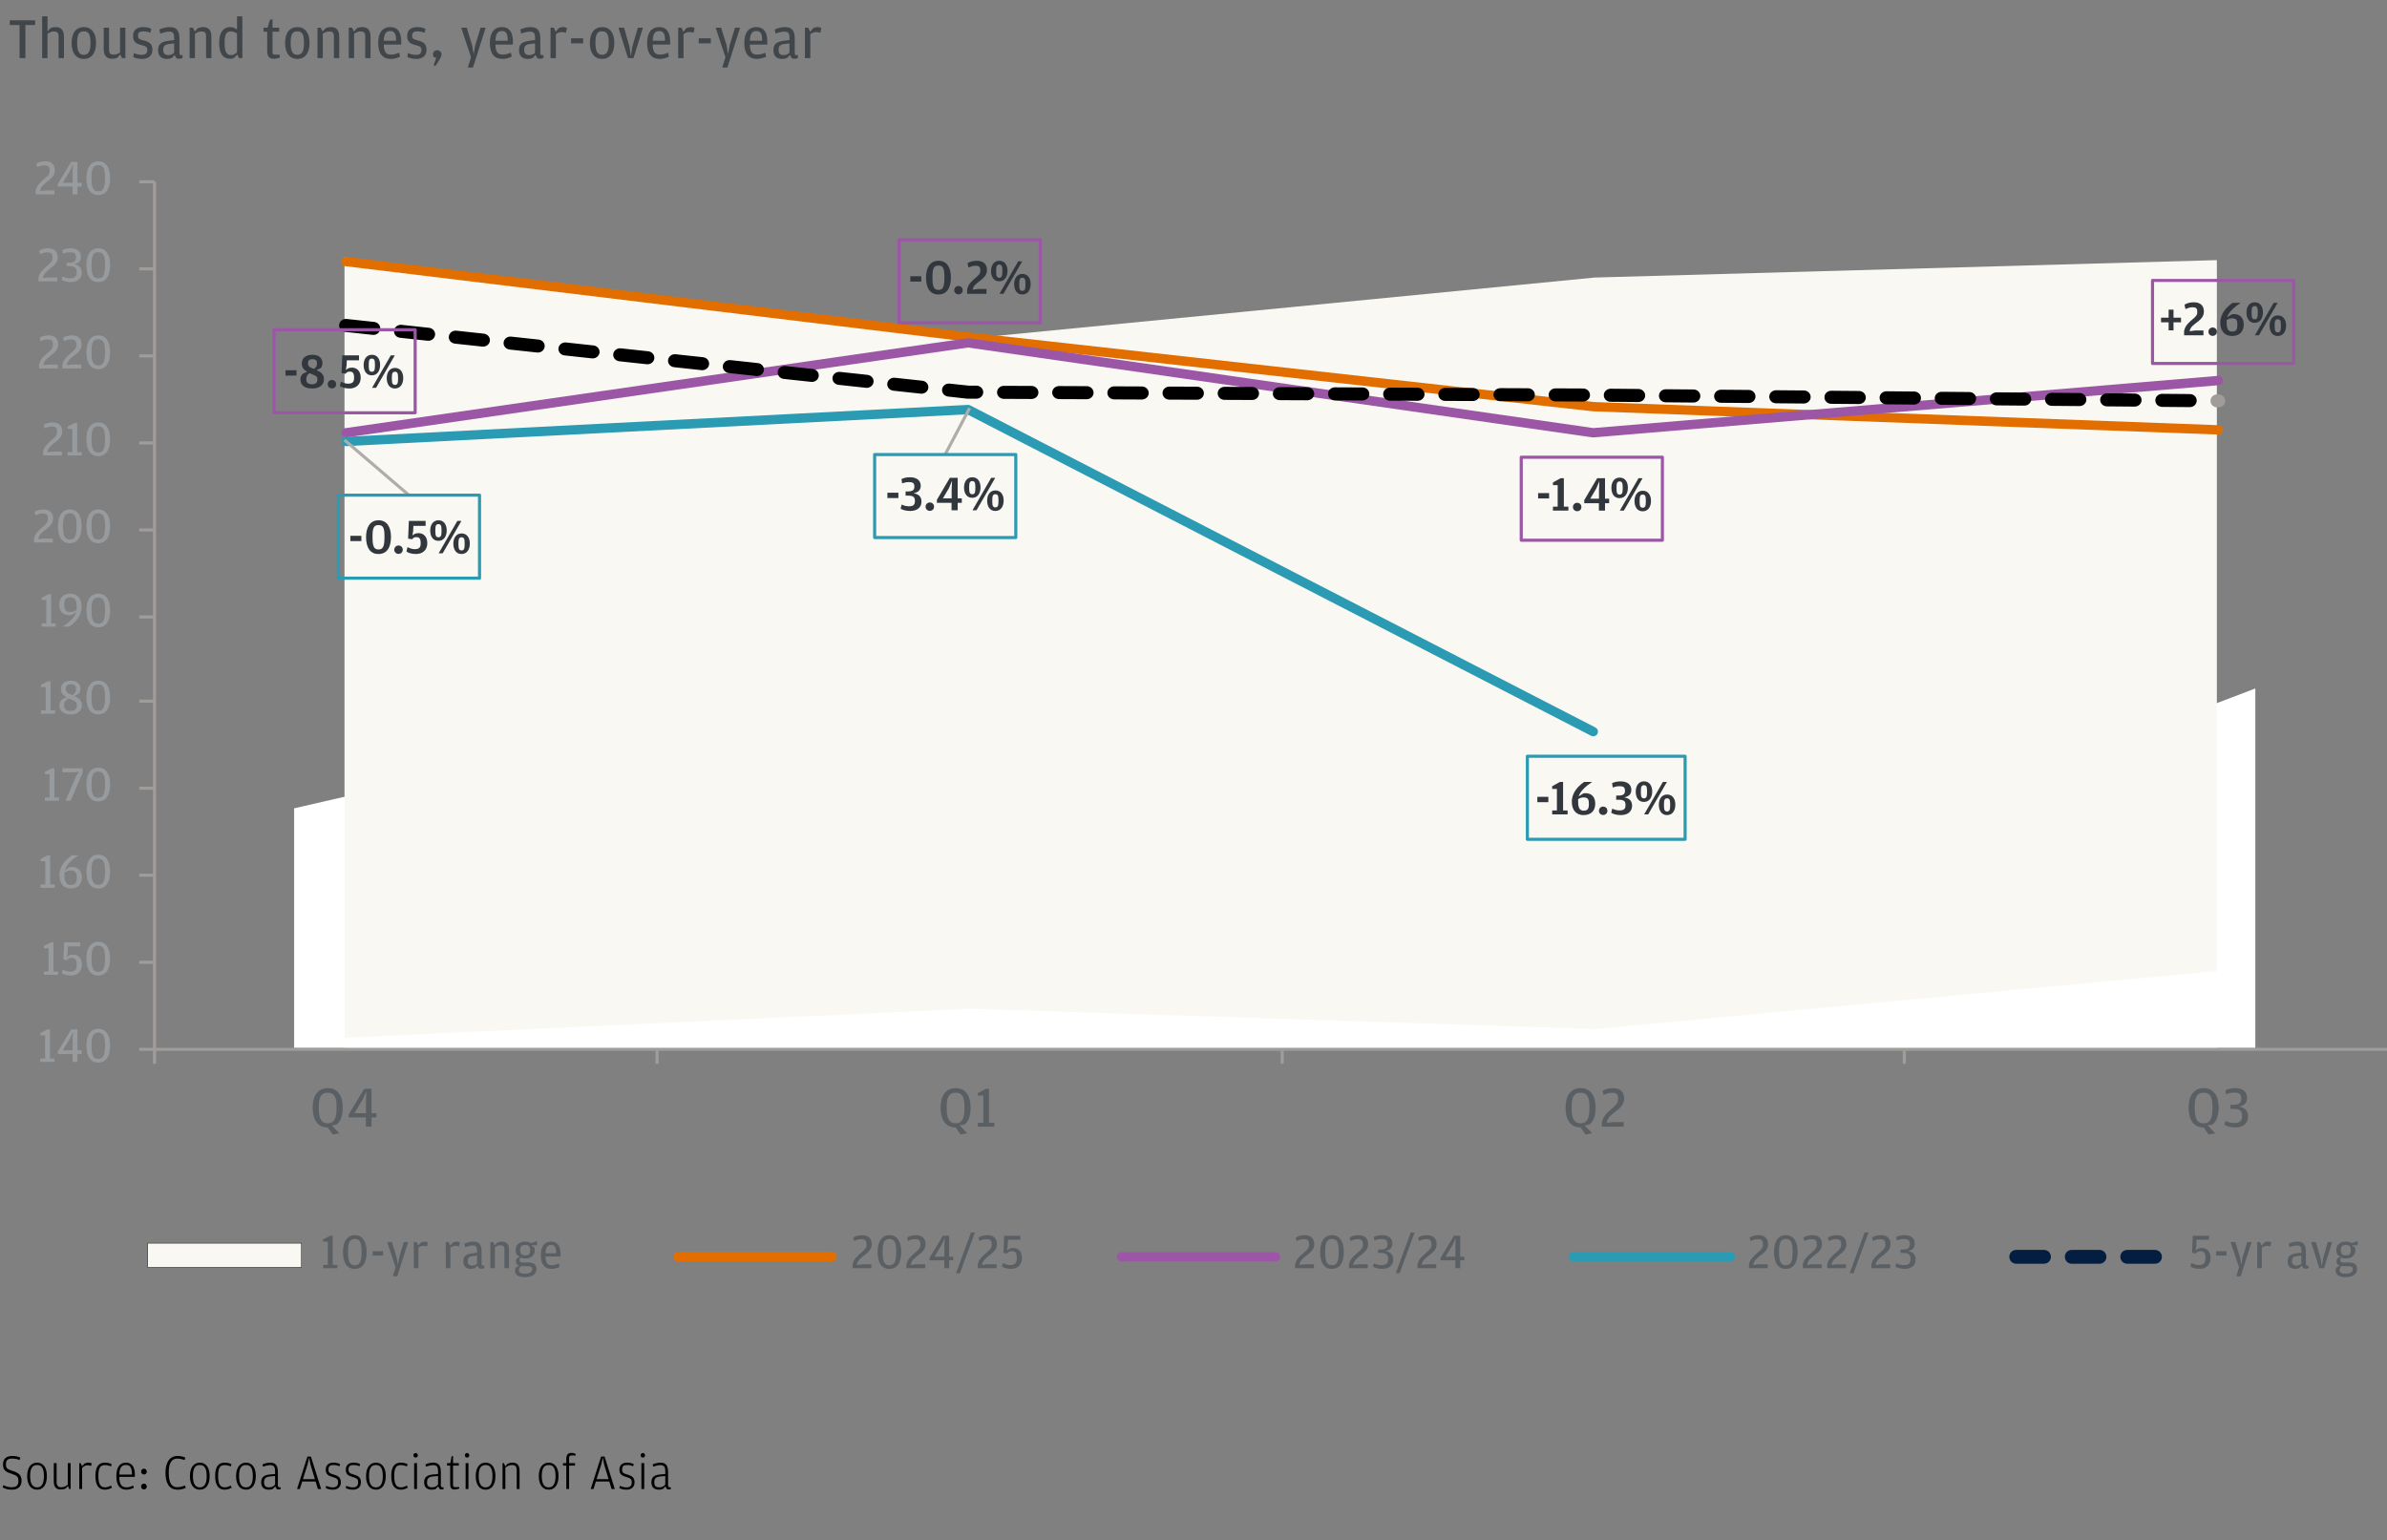 <svg width="575" height="371" viewBox="0 0 575 371" fill="none" xmlns="http://www.w3.org/2000/svg">
<rect x="0" y="0" width="575" height="371" fill="#808080" stroke="none"/>
<path d="M2.916 358.869C1.764 358.869 1.128 358.605 0.648 358.317L0.804 357.777C1.464 358.077 1.992 358.281 2.76 358.281C3.876 358.281 4.44 357.945 4.44 356.721C4.44 355.821 4.14 355.473 2.916 355.089C1.464 354.633 0.72 354.237 0.72 352.785C0.72 351.429 1.56 350.745 2.94 350.745C3.864 350.745 4.392 350.925 4.884 351.141L4.74 351.717C4.104 351.501 3.744 351.381 2.868 351.381C1.896 351.381 1.428 351.717 1.428 352.737C1.428 353.673 1.692 353.913 3 354.333C4.344 354.765 5.196 355.257 5.196 356.697C5.196 358.125 4.284 358.869 2.916 358.869ZM8.932 358.869C7.504 358.869 6.544 357.729 6.544 355.605C6.544 353.457 7.54 352.353 8.932 352.353C10.324 352.353 11.296 353.457 11.296 355.569C11.296 357.729 10.36 358.869 8.932 358.869ZM8.932 358.317C9.892 358.317 10.576 357.597 10.576 355.701V355.545C10.576 353.541 9.94 352.929 8.932 352.929C7.912 352.929 7.264 353.553 7.264 355.485V355.641C7.264 357.597 7.96 358.317 8.932 358.317ZM16.325 357.657V352.473H17.009V358.701H16.673L16.349 357.981L15.845 358.557C15.593 358.689 15.185 358.821 14.609 358.821C13.649 358.821 12.953 358.317 12.953 356.889V352.473H13.637V357.033C13.637 357.969 14.081 358.281 14.705 358.281C15.413 358.281 15.857 358.053 16.325 357.657ZM19.758 353.229L20.358 352.581C20.67 352.437 20.958 352.353 21.27 352.353C21.654 352.353 21.93 352.437 22.086 352.509L21.942 353.157C21.678 353.049 21.462 352.989 21.078 352.989C20.538 352.989 20.178 353.253 19.782 353.589V358.701H19.098V352.473H19.434L19.758 353.229ZM25.274 358.869C23.798 358.869 22.982 357.813 22.982 355.569C22.982 353.349 23.774 352.353 25.274 352.353C25.886 352.353 26.438 352.509 26.894 352.701L26.774 353.253C26.174 353.061 25.778 352.941 25.322 352.941C24.278 352.941 23.702 353.433 23.702 355.461V355.617C23.702 357.705 24.302 358.305 25.322 358.305C25.886 358.305 26.186 358.149 26.774 357.873L26.954 358.389C26.558 358.629 25.946 358.869 25.274 358.869ZM28.744 355.785C28.756 357.669 29.332 358.305 30.496 358.305C31.036 358.305 31.504 358.149 32.08 357.873L32.236 358.401C31.864 358.605 31.168 358.869 30.448 358.869C28.864 358.869 28.024 357.801 28.024 355.593C28.024 353.289 28.996 352.353 30.376 352.353C31.792 352.353 32.488 353.469 32.488 355.197V355.785H28.744ZM28.744 355.221H31.78V355.065C31.78 353.493 31.3 352.917 30.376 352.917C29.464 352.917 28.804 353.325 28.744 355.221ZM34.668 355.209C34.308 355.209 33.984 354.921 33.984 354.513C33.984 354.093 34.308 353.805 34.668 353.805C35.052 353.805 35.364 354.093 35.364 354.513C35.364 354.921 35.052 355.209 34.668 355.209ZM34.668 358.809C34.308 358.809 33.984 358.521 33.984 358.113C33.984 357.693 34.308 357.405 34.668 357.405C35.052 357.405 35.364 357.693 35.364 358.113C35.364 358.521 35.052 358.809 34.668 358.809ZM42.762 358.869C40.638 358.869 39.858 357.117 39.858 354.777C39.858 352.485 40.746 350.745 42.786 350.745C43.566 350.745 44.058 350.901 44.622 351.129L44.502 351.717C43.758 351.513 43.35 351.381 42.69 351.381C41.598 351.381 40.65 352.113 40.65 354.621V354.849C40.65 357.357 41.418 358.269 42.69 358.269C43.494 358.269 43.866 358.101 44.55 357.861L44.754 358.425C44.154 358.689 43.59 358.869 42.762 358.869ZM48.142 358.869C46.714 358.869 45.754 357.729 45.754 355.605C45.754 353.457 46.75 352.353 48.142 352.353C49.534 352.353 50.506 353.457 50.506 355.569C50.506 357.729 49.57 358.869 48.142 358.869ZM48.142 358.317C49.102 358.317 49.786 357.597 49.786 355.701V355.545C49.786 353.541 49.15 352.929 48.142 352.929C47.122 352.929 46.474 353.553 46.474 355.485V355.641C46.474 357.597 47.17 358.317 48.142 358.317ZM54.119 358.869C52.643 358.869 51.827 357.813 51.827 355.569C51.827 353.349 52.619 352.353 54.119 352.353C54.731 352.353 55.283 352.509 55.739 352.701L55.619 353.253C55.019 353.061 54.623 352.941 54.167 352.941C53.123 352.941 52.547 353.433 52.547 355.461V355.617C52.547 357.705 53.147 358.305 54.167 358.305C54.731 358.305 55.031 358.149 55.619 357.873L55.799 358.389C55.403 358.629 54.791 358.869 54.119 358.869ZM59.257 358.869C57.829 358.869 56.869 357.729 56.869 355.605C56.869 353.457 57.865 352.353 59.257 352.353C60.649 352.353 61.621 353.457 61.621 355.569C61.621 357.729 60.685 358.869 59.257 358.869ZM59.257 358.317C60.217 358.317 60.901 357.597 60.901 355.701V355.545C60.901 353.541 60.265 352.929 59.257 352.929C58.237 352.929 57.589 353.553 57.589 355.485V355.641C57.589 357.597 58.285 358.317 59.257 358.317ZM66.266 355.101V354.369C66.266 353.553 66.062 352.953 65.114 352.953C64.502 352.953 63.95 353.121 63.338 353.325L63.23 352.773C63.83 352.533 64.37 352.353 65.102 352.353C66.398 352.353 66.938 353.061 66.938 354.609V357.813C66.938 358.185 67.07 358.293 67.382 358.293H67.586L67.61 358.713C67.514 358.761 67.334 358.821 67.118 358.821C66.962 358.821 66.818 358.797 66.674 358.737L66.29 358.077L65.714 358.701C65.486 358.797 65.126 358.869 64.766 358.869C63.722 358.869 62.918 358.401 62.918 357.069C62.918 355.845 63.626 355.317 65.09 355.197L66.266 355.101ZM66.266 357.633V355.569L65.138 355.677C64.07 355.773 63.614 356.109 63.614 357.045V357.129C63.614 357.969 63.986 358.305 64.85 358.305C65.57 358.305 65.978 357.981 66.266 357.633ZM72.794 356.901L72.23 358.701H71.558L74.054 350.889H74.894L77.354 358.701H76.574L76.034 356.901H72.794ZM75.854 356.325L74.786 352.797L74.474 351.153L74.09 352.797L72.974 356.325H75.854ZM80.181 358.869C79.377 358.869 78.801 358.665 78.453 358.473L78.573 357.933C78.993 358.125 79.545 358.317 80.169 358.317C80.937 358.317 81.441 358.005 81.441 357.129C81.441 356.325 81.213 356.121 80.001 355.773C79.089 355.509 78.465 355.137 78.465 354.057C78.465 352.929 79.197 352.353 80.313 352.353C80.997 352.353 81.537 352.509 81.909 352.701L81.789 353.217C81.321 353.049 80.997 352.929 80.301 352.929C79.557 352.929 79.125 353.157 79.125 354.033C79.125 354.825 79.485 354.957 80.421 355.233C81.549 355.569 82.113 355.977 82.113 357.117C82.113 358.113 81.465 358.869 80.181 358.869ZM85.012 358.869C84.208 358.869 83.632 358.665 83.284 358.473L83.404 357.933C83.824 358.125 84.376 358.317 85 358.317C85.768 358.317 86.272 358.005 86.272 357.129C86.272 356.325 86.044 356.121 84.832 355.773C83.92 355.509 83.296 355.137 83.296 354.057C83.296 352.929 84.028 352.353 85.144 352.353C85.828 352.353 86.368 352.509 86.74 352.701L86.62 353.217C86.152 353.049 85.828 352.929 85.132 352.929C84.388 352.929 83.956 353.157 83.956 354.033C83.956 354.825 84.316 354.957 85.252 355.233C86.38 355.569 86.944 355.977 86.944 357.117C86.944 358.113 86.296 358.869 85.012 358.869ZM90.563 358.869C89.135 358.869 88.175 357.729 88.175 355.605C88.175 353.457 89.171 352.353 90.563 352.353C91.955 352.353 92.927 353.457 92.927 355.569C92.927 357.729 91.991 358.869 90.563 358.869ZM90.563 358.317C91.523 358.317 92.207 357.597 92.207 355.701V355.545C92.207 353.541 91.571 352.929 90.563 352.929C89.543 352.929 88.895 353.553 88.895 355.485V355.641C88.895 357.597 89.591 358.317 90.563 358.317ZM96.54 358.869C95.064 358.869 94.248 357.813 94.248 355.569C94.248 353.349 95.04 352.353 96.54 352.353C97.152 352.353 97.704 352.509 98.16 352.701L98.04 353.253C97.44 353.061 97.044 352.941 96.588 352.941C95.544 352.941 94.968 353.433 94.968 355.461V355.617C94.968 357.705 95.568 358.305 96.588 358.305C97.152 358.305 97.452 358.149 98.04 357.873L98.22 358.389C97.824 358.629 97.212 358.869 96.54 358.869ZM100.117 351.141C99.829 351.141 99.577 350.901 99.577 350.589C99.577 350.277 99.829 350.037 100.117 350.037C100.405 350.037 100.657 350.277 100.657 350.589C100.657 350.901 100.405 351.141 100.117 351.141ZM99.769 358.701V352.473H100.453V358.701H99.769ZM105.523 355.101V354.369C105.523 353.553 105.319 352.953 104.371 352.953C103.759 352.953 103.207 353.121 102.595 353.325L102.487 352.773C103.087 352.533 103.627 352.353 104.359 352.353C105.655 352.353 106.195 353.061 106.195 354.609V357.813C106.195 358.185 106.327 358.293 106.639 358.293H106.843L106.867 358.713C106.771 358.761 106.591 358.821 106.375 358.821C106.219 358.821 106.075 358.797 105.931 358.737L105.547 358.077L104.971 358.701C104.743 358.797 104.383 358.869 104.023 358.869C102.979 358.869 102.175 358.401 102.175 357.069C102.175 355.845 102.883 355.317 104.347 355.197L105.523 355.101ZM105.523 357.633V355.569L104.395 355.677C103.327 355.773 102.871 356.109 102.871 357.045V357.129C102.871 357.969 103.243 358.305 104.107 358.305C104.827 358.305 105.235 357.981 105.523 357.633ZM109.456 358.821C108.736 358.821 108.448 358.449 108.448 357.561V353.061H107.68V352.473H108.484L108.796 350.793H109.132V352.473H110.524V353.061H109.132V357.669C109.132 358.101 109.24 358.245 109.648 358.245H110.62L110.656 358.593C110.296 358.713 109.912 358.821 109.456 358.821ZM112.512 351.141C112.224 351.141 111.972 350.901 111.972 350.589C111.972 350.277 112.224 350.037 112.512 350.037C112.8 350.037 113.052 350.277 113.052 350.589C113.052 350.901 112.8 351.141 112.512 351.141ZM112.164 358.701V352.473H112.848V358.701H112.164ZM116.982 358.869C115.554 358.869 114.594 357.729 114.594 355.605C114.594 353.457 115.59 352.353 116.982 352.353C118.374 352.353 119.346 353.457 119.346 355.569C119.346 357.729 118.41 358.869 116.982 358.869ZM116.982 358.317C117.942 358.317 118.626 357.597 118.626 355.701V355.545C118.626 353.541 117.99 352.929 116.982 352.929C115.962 352.929 115.314 353.553 115.314 355.485V355.641C115.314 357.597 116.01 358.317 116.982 358.317ZM121.711 353.241L122.251 352.641C122.515 352.509 122.899 352.353 123.475 352.353C124.459 352.353 125.155 352.857 125.155 354.285V358.701H124.471V354.141C124.471 353.205 124.015 352.929 123.379 352.929C122.659 352.929 122.251 353.169 121.735 353.553V358.701H121.051V352.473H121.387L121.711 353.241ZM132.178 358.869C130.75 358.869 129.79 357.729 129.79 355.605C129.79 353.457 130.786 352.353 132.178 352.353C133.57 352.353 134.542 353.457 134.542 355.569C134.542 357.729 133.606 358.869 132.178 358.869ZM132.178 358.317C133.138 358.317 133.822 357.597 133.822 355.701V355.545C133.822 353.541 133.186 352.929 132.178 352.929C131.158 352.929 130.51 353.553 130.51 355.485V355.641C130.51 357.597 131.206 358.317 132.178 358.317ZM136.415 353.061H135.623V352.473H136.415V351.417C136.415 350.421 136.907 350.001 137.591 350.001C138.059 350.001 138.395 350.121 138.683 350.265L138.647 350.625H137.639C137.231 350.625 137.087 350.817 137.087 351.213V352.473H138.515V353.061H137.087V358.701H136.415V353.061ZM143.536 356.901L142.972 358.701H142.3L144.796 350.889H145.636L148.096 358.701H147.316L146.776 356.901H143.536ZM146.596 356.325L145.528 352.797L145.216 351.153L144.832 352.797L143.716 356.325H146.596ZM150.923 358.869C150.119 358.869 149.543 358.665 149.195 358.473L149.315 357.933C149.735 358.125 150.287 358.317 150.911 358.317C151.679 358.317 152.183 358.005 152.183 357.129C152.183 356.325 151.955 356.121 150.743 355.773C149.831 355.509 149.207 355.137 149.207 354.057C149.207 352.929 149.939 352.353 151.055 352.353C151.739 352.353 152.279 352.509 152.651 352.701L152.531 353.217C152.063 353.049 151.739 352.929 151.043 352.929C150.299 352.929 149.867 353.157 149.867 354.033C149.867 354.825 150.227 354.957 151.163 355.233C152.291 355.569 152.855 355.977 152.855 357.117C152.855 358.113 152.207 358.869 150.923 358.869ZM154.854 351.141C154.566 351.141 154.314 350.901 154.314 350.589C154.314 350.277 154.566 350.037 154.854 350.037C155.142 350.037 155.394 350.277 155.394 350.589C155.394 350.901 155.142 351.141 154.854 351.141ZM154.506 358.701V352.473H155.19V358.701H154.506ZM160.26 355.101V354.369C160.26 353.553 160.056 352.953 159.108 352.953C158.496 352.953 157.944 353.121 157.332 353.325L157.224 352.773C157.824 352.533 158.364 352.353 159.096 352.353C160.392 352.353 160.932 353.061 160.932 354.609V357.813C160.932 358.185 161.064 358.293 161.376 358.293H161.58L161.604 358.713C161.508 358.761 161.328 358.821 161.112 358.821C160.956 358.821 160.812 358.797 160.668 358.737L160.284 358.077L159.708 358.701C159.48 358.797 159.12 358.869 158.76 358.869C157.716 358.869 156.912 358.401 156.912 357.069C156.912 355.845 157.62 355.317 159.084 355.197L160.26 355.101ZM160.26 357.633V355.569L159.132 355.677C158.064 355.773 157.608 356.109 157.608 357.045V357.129C157.608 357.969 157.98 358.305 158.844 358.305C159.564 358.305 159.972 357.981 160.26 357.633Z" fill="black"/>
<g clip-path="url(#clip0_11874_479)">
<path d="M70.851 194.731L228.328 158.448L385.805 225.83L543.282 165.853V252.486H385.805H228.328H70.851V194.731Z" fill="white"/>
<path d="M79.915 271.088L81.735 273.02L80.139 273.3L78.935 271.592C78.921 271.592 78.921 271.592 78.921 271.592C76.415 271.592 75.323 269.632 75.323 266.832C75.323 264.088 76.471 262.128 78.949 262.128C81.427 262.128 82.561 264.088 82.561 266.804C82.561 268.792 82.071 270.178 81.021 270.962L79.915 271.088ZM78.949 270.612C80.363 270.612 81.077 269.674 81.077 266.972V266.496C81.077 264.088 80.377 263.234 78.935 263.234C77.493 263.234 76.793 264.144 76.793 266.552V267.014C76.793 269.73 77.549 270.612 78.949 270.612ZM88.138 271.41V269.198H83.98V268.512L87.732 262.296H89.496V268.176H90.672V269.198H89.496V271.41H88.138ZM85.366 268.176H88.152V265.082L88.264 262.912L87.424 264.76L85.366 268.176Z" fill="#5A5F64"/>
<path d="M231.168 271.088L232.988 273.02L231.392 273.3L230.188 271.592C230.174 271.592 230.174 271.592 230.174 271.592C227.668 271.592 226.576 269.632 226.576 266.832C226.576 264.088 227.724 262.128 230.202 262.128C232.68 262.128 233.814 264.088 233.814 266.804C233.814 268.792 233.324 270.178 232.274 270.962L231.168 271.088ZM230.202 270.612C231.616 270.612 232.33 269.674 232.33 266.972V266.496C232.33 264.088 231.63 263.234 230.188 263.234C228.746 263.234 228.046 264.144 228.046 266.552V267.014C228.046 269.73 228.802 270.612 230.202 270.612ZM235.555 271.41V270.486H236.885V263.934H235.555V263.332L237.515 262.296H238.243V270.486H239.517V271.41H235.555Z" fill="#5A5F64"/>
<path d="M381.711 271.088L383.531 273.02L381.935 273.3L380.731 271.592C380.717 271.592 380.717 271.592 380.717 271.592C378.211 271.592 377.119 269.632 377.119 266.832C377.119 264.088 378.267 262.128 380.745 262.128C383.223 262.128 384.357 264.088 384.357 266.804C384.357 268.792 383.867 270.178 382.817 270.962L381.711 271.088ZM380.745 270.612C382.159 270.612 382.873 269.674 382.873 266.972V266.496C382.873 264.088 382.173 263.234 380.731 263.234C379.289 263.234 378.589 264.144 378.589 266.552V267.014C378.589 269.73 379.345 270.612 380.745 270.612ZM385.86 271.41V270.36L385.944 270.052C386.294 268.75 387.288 267.924 388.226 267.112C389.234 266.23 389.78 265.754 389.78 264.872V264.704C389.78 263.556 389.304 263.248 388.324 263.248C387.512 263.248 386.966 263.472 386.28 263.766L386.042 262.786C386.56 262.492 387.302 262.128 388.548 262.128C390.452 262.128 391.236 263.22 391.236 264.662C391.236 266.202 390.186 266.986 388.94 267.952C388.03 268.666 387.344 269.198 387.092 270.29L387.05 270.5L388.632 270.318H391.138V271.41H385.86Z" fill="#5A5F64"/>
<path d="M531.802 271.088L533.622 273.02L532.026 273.3L530.822 271.592C530.808 271.592 530.808 271.592 530.808 271.592C528.302 271.592 527.21 269.632 527.21 266.832C527.21 264.088 528.358 262.128 530.836 262.128C533.314 262.128 534.448 264.088 534.448 266.804C534.448 268.792 533.958 270.178 532.908 270.962L531.802 271.088ZM530.836 270.612C532.25 270.612 532.964 269.674 532.964 266.972V266.496C532.964 264.088 532.264 263.234 530.822 263.234C529.38 263.234 528.68 264.144 528.68 266.552V267.014C528.68 269.73 529.436 270.612 530.836 270.612ZM538.471 271.606C537.197 271.606 536.343 271.27 535.839 270.962L536.077 270.038C536.833 270.346 537.323 270.542 538.205 270.542C539.493 270.542 540.081 270.08 540.081 268.932V268.764C540.081 267.546 539.465 267.126 538.023 267.126H537.281V266.16H537.855C539.367 266.16 539.885 265.74 539.885 264.704V264.592C539.885 263.528 539.381 263.22 538.177 263.22C537.393 263.22 536.973 263.36 536.231 263.598L536.077 262.618C536.553 262.394 537.309 262.128 538.387 262.128C540.403 262.128 541.285 263.136 541.285 264.494C541.285 265.74 540.613 266.286 539.395 266.58C540.739 266.832 541.537 267.56 541.537 268.988C541.537 270.556 540.375 271.606 538.471 271.606Z" fill="#5A5F64"/>
<path d="M72.629 299.483V305.308H35.588V299.483H72.629Z" fill="#FAF8F2" stroke="black" stroke-width="0.1"/>
<path d="M77.847 305.51V304.718H78.987V299.102H77.847V298.586L79.527 297.698H80.151V304.718H81.243V305.51H77.847ZM85.451 305.678C83.495 305.678 82.619 304.034 82.619 301.586C82.619 299.234 83.531 297.554 85.475 297.554C87.419 297.554 88.319 299.198 88.319 301.562C88.319 304.106 87.419 305.678 85.451 305.678ZM85.475 304.802C86.603 304.802 87.095 304.022 87.095 301.706V301.298C87.095 299.246 86.627 298.478 85.463 298.478C84.311 298.478 83.843 299.282 83.843 301.346V301.742C83.843 304.046 84.347 304.802 85.475 304.802ZM89.775 302.462V301.418H92.27V302.462H89.775ZM94.631 307.454L95.291 305.318L93.263 299.222H94.403L95.531 302.894L95.831 304.718L96.155 302.894L97.271 299.222H98.315L95.699 307.454H94.631ZM100.762 300.074L101.398 299.306C101.674 299.174 101.95 299.102 102.274 299.102C102.658 299.102 102.922 299.198 103.066 299.282L102.862 300.29C102.634 300.194 102.394 300.122 101.986 300.122C101.506 300.122 101.146 300.314 100.786 300.566V305.51H99.682V299.222H100.354L100.762 300.074ZM108.473 300.074L109.109 299.306C109.385 299.174 109.661 299.102 109.985 299.102C110.369 299.102 110.633 299.198 110.777 299.282L110.573 300.29C110.345 300.194 110.105 300.122 109.697 300.122C109.217 300.122 108.857 300.314 108.497 300.566V305.51H107.393V299.222H108.065L108.473 300.074ZM114.92 301.79V301.142C114.92 300.506 114.704 300.038 113.912 300.038C113.336 300.038 112.736 300.206 112.052 300.446L111.884 299.594C112.448 299.354 113.132 299.102 113.984 299.102C115.424 299.102 116.012 299.81 116.012 301.526V304.478C116.012 304.814 116.132 304.898 116.396 304.898H116.648L116.684 305.438C116.564 305.534 116.324 305.642 115.988 305.642C115.796 305.642 115.592 305.618 115.424 305.558L114.98 304.862L114.452 305.474C114.212 305.582 113.852 305.678 113.408 305.678C112.436 305.678 111.608 305.198 111.608 303.866C111.608 302.582 112.28 302.102 113.888 301.91L114.92 301.79ZM114.92 304.37V302.462L113.96 302.582C113.048 302.678 112.676 302.954 112.676 303.77V303.866C112.676 304.586 113.036 304.886 113.744 304.886C114.344 304.886 114.692 304.634 114.92 304.37ZM119.195 300.026L119.783 299.354C120.059 299.222 120.431 299.102 120.923 299.102C121.979 299.102 122.615 299.702 122.615 301.094V305.51H121.511V300.95C121.511 300.242 121.151 300.002 120.587 300.002C120.035 300.002 119.675 300.182 119.219 300.47V305.51H118.115V299.222H118.787L119.195 300.026ZM127.927 299.474L129.355 298.97V300.002H127.939L128.719 300.506C128.767 300.686 128.815 300.842 128.815 301.106C128.815 302.654 127.723 303.17 126.523 303.17C126.127 303.17 125.767 303.11 125.467 302.978C125.299 303.098 125.155 303.29 125.155 303.542C125.155 303.938 125.395 304.142 125.935 304.142H127.315C128.563 304.142 129.223 304.658 129.223 305.702C129.223 307.07 127.999 307.67 126.427 307.67C124.867 307.67 124.051 307.082 124.051 306.134C124.051 305.666 124.243 305.414 124.363 305.27L125.059 304.922C124.627 304.802 124.279 304.49 124.279 303.878C124.279 303.482 124.423 303.242 124.531 303.098L125.203 302.738L124.483 302.282C124.327 301.982 124.207 301.61 124.207 301.142C124.207 299.618 125.419 299.102 126.523 299.102C127.051 299.102 127.531 299.222 127.927 299.474ZM126.523 302.426C127.339 302.426 127.711 302.066 127.711 301.226V301.07C127.711 300.314 127.339 299.918 126.523 299.918C125.683 299.918 125.311 300.314 125.311 301.058V301.214C125.311 302.066 125.683 302.426 126.523 302.426ZM125.479 305.03C125.191 305.27 125.011 305.558 125.011 305.966C125.011 306.578 125.455 306.854 126.451 306.854C127.615 306.854 128.191 306.374 128.191 305.81V305.738C128.191 305.342 127.999 305.03 127.303 305.03H125.479ZM131.422 302.714C131.446 304.274 131.89 304.79 132.958 304.79C133.546 304.79 134.062 304.61 134.602 304.382L134.782 305.198C134.41 305.402 133.678 305.678 132.886 305.678C131.17 305.678 130.27 304.562 130.27 302.378C130.27 300.134 131.266 299.102 132.766 299.102C134.338 299.102 135.022 300.23 135.022 302.03V302.714H131.422ZM131.422 301.922H133.954V301.73C133.954 300.398 133.57 299.918 132.778 299.918C131.962 299.918 131.482 300.326 131.422 301.922Z" fill="#5A5F64"/>
<path d="M163.303 302.766H200.444" stroke="#E26E00" stroke-width="2.25" stroke-linecap="round" stroke-linejoin="round"/>
<path d="M205.378 305.51V304.61L205.45 304.346C205.75 303.23 206.602 302.522 207.406 301.826C208.27 301.07 208.738 300.662 208.738 299.906V299.762C208.738 298.778 208.33 298.514 207.49 298.514C206.794 298.514 206.326 298.706 205.738 298.958L205.534 298.118C205.978 297.866 206.614 297.554 207.682 297.554C209.314 297.554 209.986 298.49 209.986 299.726C209.986 301.046 209.086 301.718 208.018 302.546C207.238 303.158 206.65 303.614 206.434 304.55L206.398 304.73L207.754 304.574H209.902V305.51H205.378ZM214.229 305.678C212.273 305.678 211.397 304.034 211.397 301.586C211.397 299.234 212.309 297.554 214.253 297.554C216.197 297.554 217.097 299.198 217.097 301.562C217.097 304.106 216.197 305.678 214.229 305.678ZM214.253 304.802C215.381 304.802 215.873 304.022 215.873 301.706V301.298C215.873 299.246 215.405 298.478 214.241 298.478C213.089 298.478 212.621 299.282 212.621 301.346V301.742C212.621 304.046 213.125 304.802 214.253 304.802ZM218.35 305.51V304.61L218.422 304.346C218.722 303.23 219.574 302.522 220.378 301.826C221.242 301.07 221.71 300.662 221.71 299.906V299.762C221.71 298.778 221.302 298.514 220.462 298.514C219.766 298.514 219.298 298.706 218.71 298.958L218.506 298.118C218.95 297.866 219.586 297.554 220.654 297.554C222.286 297.554 222.958 298.49 222.958 299.726C222.958 301.046 222.058 301.718 220.99 302.546C220.21 303.158 219.622 303.614 219.406 304.55L219.37 304.73L220.726 304.574H222.874V305.51H218.35ZM227.473 305.51V303.614H223.909V303.026L227.125 297.698H228.637V302.738H229.645V303.614H228.637V305.51H227.473ZM225.097 302.738H227.485V300.086L227.581 298.226L226.861 299.81L225.097 302.738ZM230.306 306.71L233.906 296.894H234.842L231.242 306.71H230.306ZM235.535 305.51V304.61L235.607 304.346C235.907 303.23 236.759 302.522 237.563 301.826C238.427 301.07 238.895 300.662 238.895 299.906V299.762C238.895 298.778 238.487 298.514 237.647 298.514C236.951 298.514 236.483 298.706 235.895 298.958L235.691 298.118C236.135 297.866 236.771 297.554 237.839 297.554C239.471 297.554 240.143 298.49 240.143 299.726C240.143 301.046 239.243 301.718 238.175 302.546C237.395 303.158 236.807 303.614 236.591 304.55L236.555 304.73L237.911 304.574H240.059V305.51H235.535ZM243.594 305.678C242.466 305.678 241.782 305.378 241.35 305.09L241.566 304.262C242.238 304.562 242.634 304.754 243.354 304.754C244.386 304.754 244.938 304.334 244.938 303.17V303.014C244.938 301.754 244.494 301.418 243.75 301.418C243.09 301.418 242.826 301.658 242.598 301.97L241.722 301.838L241.902 297.698H245.79V298.646H242.802L242.73 300.23L242.538 301.286C242.874 300.938 243.306 300.638 244.062 300.638C245.214 300.638 246.186 301.382 246.186 303.098C246.186 304.61 245.154 305.678 243.594 305.678Z" fill="#5A5F64"/>
<path d="M270.144 302.766H307.285" stroke="#9B57A6" stroke-width="2.25" stroke-linecap="round" stroke-linejoin="round"/>
<path d="M311.981 305.51V304.61L312.053 304.346C312.353 303.23 313.205 302.522 314.009 301.826C314.873 301.07 315.341 300.662 315.341 299.906V299.762C315.341 298.778 314.933 298.514 314.093 298.514C313.397 298.514 312.929 298.706 312.341 298.958L312.137 298.118C312.581 297.866 313.217 297.554 314.285 297.554C315.917 297.554 316.589 298.49 316.589 299.726C316.589 301.046 315.689 301.718 314.621 302.546C313.841 303.158 313.253 303.614 313.037 304.55L313.001 304.73L314.357 304.574H316.505V305.51H311.981ZM320.833 305.678C318.877 305.678 318.001 304.034 318.001 301.586C318.001 299.234 318.913 297.554 320.857 297.554C322.801 297.554 323.701 299.198 323.701 301.562C323.701 304.106 322.801 305.678 320.833 305.678ZM320.857 304.802C321.985 304.802 322.477 304.022 322.477 301.706V301.298C322.477 299.246 322.009 298.478 320.845 298.478C319.693 298.478 319.225 299.282 319.225 301.346V301.742C319.225 304.046 319.729 304.802 320.857 304.802ZM324.953 305.51V304.61L325.025 304.346C325.325 303.23 326.177 302.522 326.981 301.826C327.845 301.07 328.313 300.662 328.313 299.906V299.762C328.313 298.778 327.905 298.514 327.065 298.514C326.369 298.514 325.901 298.706 325.313 298.958L325.109 298.118C325.553 297.866 326.189 297.554 327.257 297.554C328.889 297.554 329.561 298.49 329.561 299.726C329.561 301.046 328.661 301.718 327.593 302.546C326.813 303.158 326.225 303.614 326.009 304.55L325.973 304.73L327.329 304.574H329.477V305.51H324.953ZM332.99 305.678C331.898 305.678 331.166 305.39 330.734 305.126L330.938 304.334C331.586 304.598 332.006 304.766 332.762 304.766C333.866 304.766 334.37 304.37 334.37 303.386V303.242C334.37 302.198 333.842 301.838 332.606 301.838H331.97V301.01H332.462C333.758 301.01 334.202 300.65 334.202 299.762V299.666C334.202 298.754 333.77 298.49 332.738 298.49C332.066 298.49 331.706 298.61 331.07 298.814L330.938 297.974C331.346 297.782 331.994 297.554 332.918 297.554C334.646 297.554 335.402 298.418 335.402 299.582C335.402 300.65 334.826 301.118 333.782 301.37C334.934 301.586 335.618 302.21 335.618 303.434C335.618 304.778 334.622 305.678 332.99 305.678ZM336.23 306.71L339.83 296.894H340.766L337.166 306.71H336.23ZM341.459 305.51V304.61L341.531 304.346C341.831 303.23 342.683 302.522 343.487 301.826C344.351 301.07 344.819 300.662 344.819 299.906V299.762C344.819 298.778 344.411 298.514 343.571 298.514C342.875 298.514 342.407 298.706 341.819 298.958L341.615 298.118C342.059 297.866 342.695 297.554 343.763 297.554C345.395 297.554 346.067 298.49 346.067 299.726C346.067 301.046 345.167 301.718 344.099 302.546C343.319 303.158 342.731 303.614 342.515 304.55L342.479 304.73L343.835 304.574H345.983V305.51H341.459ZM350.581 305.51V303.614H347.017V303.026L350.233 297.698H351.745V302.738H352.753V303.614H351.745V305.51H350.581ZM348.205 302.738H350.593V300.086L350.689 298.226L349.969 299.81L348.205 302.738Z" fill="#5A5F64"/>
<path d="M378.967 302.766H416.851" stroke="#2B9AB3" stroke-width="2.25" stroke-linecap="round" stroke-linejoin="round"/>
<path d="M421.31 305.51V304.61L421.382 304.346C421.682 303.23 422.534 302.522 423.338 301.826C424.202 301.07 424.67 300.662 424.67 299.906V299.762C424.67 298.778 424.262 298.514 423.422 298.514C422.726 298.514 422.258 298.706 421.67 298.958L421.466 298.118C421.91 297.866 422.546 297.554 423.614 297.554C425.246 297.554 425.918 298.49 425.918 299.726C425.918 301.046 425.018 301.718 423.95 302.546C423.17 303.158 422.582 303.614 422.366 304.55L422.33 304.73L423.686 304.574H425.834V305.51H421.31ZM430.161 305.678C428.205 305.678 427.329 304.034 427.329 301.586C427.329 299.234 428.241 297.554 430.185 297.554C432.129 297.554 433.029 299.198 433.029 301.562C433.029 304.106 432.129 305.678 430.161 305.678ZM430.185 304.802C431.313 304.802 431.805 304.022 431.805 301.706V301.298C431.805 299.246 431.337 298.478 430.173 298.478C429.021 298.478 428.553 299.282 428.553 301.346V301.742C428.553 304.046 429.057 304.802 430.185 304.802ZM434.282 305.51V304.61L434.354 304.346C434.654 303.23 435.506 302.522 436.31 301.826C437.174 301.07 437.642 300.662 437.642 299.906V299.762C437.642 298.778 437.234 298.514 436.394 298.514C435.698 298.514 435.23 298.706 434.642 298.958L434.438 298.118C434.882 297.866 435.518 297.554 436.586 297.554C438.218 297.554 438.89 298.49 438.89 299.726C438.89 301.046 437.99 301.718 436.922 302.546C436.142 303.158 435.554 303.614 435.338 304.55L435.302 304.73L436.658 304.574H438.806V305.51H434.282ZM440.158 305.51V304.61L440.23 304.346C440.53 303.23 441.382 302.522 442.186 301.826C443.05 301.07 443.518 300.662 443.518 299.906V299.762C443.518 298.778 443.11 298.514 442.27 298.514C441.574 298.514 441.106 298.706 440.518 298.958L440.314 298.118C440.758 297.866 441.394 297.554 442.462 297.554C444.094 297.554 444.766 298.49 444.766 299.726C444.766 301.046 443.866 301.718 442.798 302.546C442.018 303.158 441.43 303.614 441.214 304.55L441.178 304.73L442.534 304.574H444.682V305.51H440.158ZM445.57 306.71L449.17 296.894H450.106L446.506 306.71H445.57ZM450.799 305.51V304.61L450.871 304.346C451.171 303.23 452.023 302.522 452.827 301.826C453.691 301.07 454.159 300.662 454.159 299.906V299.762C454.159 298.778 453.751 298.514 452.911 298.514C452.215 298.514 451.747 298.706 451.159 298.958L450.955 298.118C451.399 297.866 452.035 297.554 453.103 297.554C454.735 297.554 455.407 298.49 455.407 299.726C455.407 301.046 454.507 301.718 453.439 302.546C452.659 303.158 452.071 303.614 451.855 304.55L451.819 304.73L453.175 304.574H455.323V305.51H450.799ZM458.835 305.678C457.743 305.678 457.011 305.39 456.579 305.126L456.783 304.334C457.431 304.598 457.851 304.766 458.607 304.766C459.711 304.766 460.215 304.37 460.215 303.386V303.242C460.215 302.198 459.687 301.838 458.451 301.838H457.815V301.01H458.307C459.603 301.01 460.047 300.65 460.047 299.762V299.666C460.047 298.754 459.615 298.49 458.583 298.49C457.911 298.49 457.551 298.61 456.915 298.814L456.783 297.974C457.191 297.782 457.839 297.554 458.763 297.554C460.491 297.554 461.247 298.418 461.247 299.582C461.247 300.65 460.671 301.118 459.627 301.37C460.779 301.586 461.463 302.21 461.463 303.434C461.463 304.778 460.467 305.678 458.835 305.678Z" fill="#5A5F64"/>
<path d="M512.428 301.106H519.113C520.035 301.106 520.777 301.847 520.777 302.78C520.777 303.713 520.035 304.438 519.113 304.438H512.428C511.507 304.438 510.764 303.698 510.764 302.765C510.764 301.832 511.507 301.106 512.428 301.106ZM499.057 301.106H505.743C506.664 301.106 507.407 301.847 507.407 302.78C507.407 303.713 506.664 304.438 505.743 304.438H499.057C498.136 304.438 497.394 303.698 497.394 302.765C497.394 301.832 498.136 301.106 499.057 301.106ZM485.687 301.106H492.372C493.293 301.106 494.036 301.847 494.036 302.78C494.036 303.713 493.293 304.438 492.372 304.438H485.687C484.766 304.438 484.023 303.698 484.023 302.765C484.023 301.832 484.766 301.106 485.687 301.106Z" fill="#041E42"/>
<path d="M529.915 305.678C528.787 305.678 528.103 305.378 527.671 305.09L527.887 304.262C528.559 304.562 528.955 304.754 529.675 304.754C530.707 304.754 531.259 304.334 531.259 303.17V303.014C531.259 301.754 530.815 301.418 530.071 301.418C529.411 301.418 529.147 301.658 528.919 301.97L528.043 301.838L528.223 297.698H532.111V298.646H529.123L529.051 300.23L528.859 301.286C529.195 300.938 529.627 300.638 530.383 300.638C531.535 300.638 532.507 301.382 532.507 303.098C532.507 304.61 531.475 305.678 529.915 305.678ZM533.836 302.462V301.418H536.332V302.462H533.836ZM538.692 307.454L539.352 305.318L537.324 299.222H538.464L539.592 302.894L539.892 304.718L540.216 302.894L541.332 299.222H542.376L539.76 307.454H538.692ZM544.823 300.074L545.459 299.306C545.735 299.174 546.011 299.102 546.335 299.102C546.719 299.102 546.983 299.198 547.127 299.282L546.923 300.29C546.695 300.194 546.455 300.122 546.047 300.122C545.567 300.122 545.207 300.314 544.847 300.566V305.51H543.743V299.222H544.415L544.823 300.074ZM554.37 301.79V301.142C554.37 300.506 554.154 300.038 553.362 300.038C552.786 300.038 552.186 300.206 551.502 300.446L551.334 299.594C551.898 299.354 552.582 299.102 553.434 299.102C554.874 299.102 555.462 299.81 555.462 301.526V304.478C555.462 304.814 555.582 304.898 555.846 304.898H556.098L556.134 305.438C556.014 305.534 555.774 305.642 555.438 305.642C555.246 305.642 555.042 305.618 554.874 305.558L554.43 304.862L553.902 305.474C553.662 305.582 553.302 305.678 552.858 305.678C551.886 305.678 551.058 305.198 551.058 303.866C551.058 302.582 551.73 302.102 553.338 301.91L554.37 301.79ZM554.37 304.37V302.462L553.41 302.582C552.498 302.678 552.126 302.954 552.126 303.77V303.866C552.126 304.586 552.486 304.886 553.194 304.886C553.794 304.886 554.142 304.634 554.37 304.37ZM558.697 305.51L556.729 299.222H557.881L558.985 303.098L559.297 305.114L559.609 303.098L560.737 299.222H561.781L559.837 305.51H558.697ZM566.498 299.474L567.926 298.97V300.002H566.51L567.29 300.506C567.338 300.686 567.386 300.842 567.386 301.106C567.386 302.654 566.294 303.17 565.094 303.17C564.698 303.17 564.338 303.11 564.038 302.978C563.87 303.098 563.726 303.29 563.726 303.542C563.726 303.938 563.966 304.142 564.506 304.142H565.886C567.134 304.142 567.794 304.658 567.794 305.702C567.794 307.07 566.57 307.67 564.998 307.67C563.438 307.67 562.622 307.082 562.622 306.134C562.622 305.666 562.814 305.414 562.934 305.27L563.63 304.922C563.198 304.802 562.85 304.49 562.85 303.878C562.85 303.482 562.994 303.242 563.102 303.098L563.774 302.738L563.054 302.282C562.898 301.982 562.778 301.61 562.778 301.142C562.778 299.618 563.99 299.102 565.094 299.102C565.622 299.102 566.102 299.222 566.498 299.474ZM565.094 302.426C565.91 302.426 566.282 302.066 566.282 301.226V301.07C566.282 300.314 565.91 299.918 565.094 299.918C564.254 299.918 563.882 300.314 563.882 301.058V301.214C563.882 302.066 564.254 302.426 565.094 302.426ZM564.05 305.03C563.762 305.27 563.582 305.558 563.582 305.966C563.582 306.578 564.026 306.854 565.022 306.854C566.186 306.854 566.762 306.374 566.762 305.81V305.738C566.762 305.342 566.57 305.03 565.874 305.03H564.05Z" fill="#5A5F64"/>
<path d="M82.987 61.967L233.576 81.538L384.165 66.86L534.016 62.666V252.785H384.165H233.576H82.987V61.967Z" fill="#FAF8F2"/>
<path d="M82.987 249.99L233.576 243.001L384.165 247.893L534.016 233.914V252.786H384.165H233.576H82.987V249.99Z" fill="white"/>
<path d="M37.22 252.786V43.794" stroke="#9F9C9A" stroke-width="0.75" stroke-linejoin="round"/>
<path d="M33.529 43.794H37.22" stroke="#9F9C9A" stroke-width="0.75" stroke-linejoin="round"/>
<path d="M33.529 64.763H37.22" stroke="#9F9C9A" stroke-width="0.75" stroke-linejoin="round"/>
<path d="M33.529 85.732H37.22" stroke="#9F9C9A" stroke-width="0.75" stroke-linejoin="round"/>
<path d="M33.529 106.701H37.22" stroke="#9F9C9A" stroke-width="0.75" stroke-linejoin="round"/>
<path d="M33.529 127.67H37.22" stroke="#9F9C9A" stroke-width="0.75" stroke-linejoin="round"/>
<path d="M33.529 148.64H37.22" stroke="#9F9C9A" stroke-width="0.75" stroke-linejoin="round"/>
<path d="M33.529 168.909H37.22" stroke="#9F9C9A" stroke-width="0.75" stroke-linejoin="round"/>
<path d="M33.529 189.879H37.22" stroke="#9F9C9A" stroke-width="0.75" stroke-linejoin="round"/>
<path d="M33.529 210.848H37.22" stroke="#9F9C9A" stroke-width="0.75" stroke-linejoin="round"/>
<path d="M33.529 231.816H37.22" stroke="#9F9C9A" stroke-width="0.75" stroke-linejoin="round"/>
<path d="M33.529 252.786H37.22" stroke="#9F9C9A" stroke-width="0.75" stroke-linejoin="round"/>
<path d="M37.22 252.786H575" stroke="#9F9C9A" stroke-width="0.75" stroke-linejoin="round"/>
<path d="M458.722 252.786V256.281" stroke="#9F9C9A" stroke-width="0.75" stroke-linejoin="round"/>
<path d="M308.871 252.786V256.281" stroke="#9F9C9A" stroke-width="0.75" stroke-linejoin="round"/>
<path d="M158.282 252.786V256.281" stroke="#9F9C9A" stroke-width="0.75" stroke-linejoin="round"/>
<path d="M37.22 252.786V256.281" stroke="#9F9C9A" stroke-width="0.75" stroke-linejoin="round"/>
<path d="M83.356 63.016L233.207 81.189L383.796 97.964L534.385 103.556" stroke="#E26E00" stroke-width="2.25" stroke-linecap="round" stroke-linejoin="round"/>
<path d="M83.356 104.255L233.207 82.587L383.796 104.255L534.385 91.674" stroke="#9B57A6" stroke-width="2.25" stroke-linecap="round" stroke-linejoin="round"/>
<path d="M83.356 106.352L233.207 98.663L383.796 176.249" stroke="#2B9AB3" stroke-width="2.25" stroke-linecap="round" stroke-linejoin="round"/>
<path d="M534.164 95H534.4C535.315 95 536.054 95.727 536.039 96.594C536.039 97.461 535.286 98.159 534.356 98.146H534.119C533.204 98.146 532.466 97.419 532.481 96.552C532.481 95.685 533.234 94.986 534.164 95Z" fill="#9F9C9A"/>
<path d="M520.877 94.874L527.52 94.93C528.436 94.93 529.174 95.643 529.159 96.524C529.159 97.391 528.406 98.09 527.476 98.076L520.832 98.02C519.917 98.02 519.179 97.307 519.194 96.426C519.194 95.559 519.946 94.86 520.877 94.874Z" fill="black"/>
<path d="M507.589 94.749L514.233 94.805C515.148 94.805 515.886 95.518 515.872 96.399C515.872 97.266 515.119 97.965 514.189 97.951L507.545 97.895C506.63 97.895 505.891 97.182 505.906 96.301C505.906 95.434 506.659 94.735 507.589 94.749Z" fill="black"/>
<path d="M494.302 94.623L500.946 94.679C501.861 94.679 502.599 95.392 502.584 96.273C502.584 97.139 501.831 97.838 500.901 97.825L494.258 97.769C493.342 97.769 492.604 97.056 492.619 96.175C492.619 95.308 493.372 94.609 494.302 94.623Z" fill="black"/>
<path d="M481.015 94.511L487.658 94.567C488.574 94.567 489.312 95.28 489.297 96.16C489.297 97.027 488.544 97.726 487.614 97.712L480.97 97.656C480.055 97.656 479.317 96.943 479.332 96.063C479.332 95.196 480.085 94.497 481.015 94.511Z" fill="black"/>
<path d="M467.742 94.385L474.386 94.441C475.301 94.441 476.039 95.154 476.025 96.034C476.025 96.901 475.272 97.6 474.342 97.586L467.698 97.53C466.783 97.53 466.045 96.817 466.059 95.937C466.059 95.07 466.812 94.371 467.742 94.385Z" fill="black"/>
<path d="M454.455 94.26L461.099 94.316C462.014 94.316 462.752 95.029 462.737 95.909C462.737 96.776 461.984 97.475 461.054 97.461L454.411 97.405C453.495 97.405 452.757 96.692 452.772 95.812C452.772 94.945 453.525 94.246 454.455 94.26Z" fill="black"/>
<path d="M441.168 94.134L447.811 94.19C448.727 94.19 449.465 94.903 449.45 95.784C449.45 96.65 448.697 97.349 447.767 97.335L441.123 97.279C440.208 97.279 439.47 96.566 439.485 95.686C439.485 94.819 440.238 94.12 441.168 94.134Z" fill="black"/>
<path d="M427.88 94.008L434.524 94.064C435.439 94.064 436.178 94.777 436.163 95.658C436.163 96.524 435.41 97.223 434.48 97.209L427.836 97.153C426.921 97.153 426.183 96.44 426.197 95.56C426.197 94.693 426.95 93.994 427.88 94.008Z" fill="black"/>
<path d="M414.593 93.882L421.237 93.938C422.152 93.938 422.89 94.651 422.876 95.532C422.876 96.398 422.123 97.097 421.193 97.083L414.549 97.027C413.634 97.027 412.895 96.314 412.91 95.434C412.91 94.567 413.663 93.868 414.593 93.882Z" fill="black"/>
<path d="M401.306 93.771L407.95 93.827C408.865 93.827 409.603 94.54 409.588 95.42C409.588 96.287 408.835 96.986 407.905 96.972L401.262 96.916C400.346 96.916 399.608 96.203 399.623 95.322C399.623 94.456 400.376 93.757 401.306 93.771Z" fill="black"/>
<path d="M388.019 93.645L394.662 93.701C395.578 93.701 396.316 94.414 396.301 95.294C396.301 96.161 395.548 96.86 394.618 96.846L387.974 96.79C387.059 96.79 386.321 96.077 386.336 95.196C386.336 94.33 387.089 93.631 388.019 93.645Z" fill="black"/>
<path d="M374.717 93.561L381.36 93.588C382.276 93.588 383.014 94.302 383.014 95.168C383.014 96.035 382.261 96.734 381.346 96.734L374.702 96.706C373.787 96.706 373.048 95.993 373.048 95.126C373.048 94.26 373.801 93.561 374.717 93.561Z" fill="black"/>
<path d="M361.429 93.505L368.073 93.533C368.988 93.533 369.727 94.246 369.727 95.112C369.727 95.979 368.974 96.678 368.058 96.678L361.415 96.65C360.499 96.65 359.761 95.937 359.761 95.071C359.761 94.204 360.514 93.505 361.429 93.505Z" fill="black"/>
<path d="M348.142 93.435L354.786 93.463C355.701 93.463 356.439 94.175 356.439 95.042C356.439 95.909 355.686 96.608 354.771 96.608L348.127 96.58C347.212 96.58 346.474 95.867 346.474 95C346.474 94.133 347.227 93.435 348.142 93.435Z" fill="black"/>
<path d="M334.855 93.379L341.499 93.407C342.414 93.407 343.152 94.12 343.152 94.987C343.152 95.853 342.399 96.552 341.484 96.552L334.84 96.524C333.925 96.524 333.187 95.811 333.187 94.945C333.187 94.078 333.94 93.379 334.855 93.379Z" fill="black"/>
<path d="M321.568 93.309L328.211 93.337C329.127 93.337 329.865 94.049 329.865 94.916C329.865 95.783 329.112 96.482 328.196 96.482L321.553 96.454C320.638 96.454 319.899 95.741 319.899 94.874C319.899 94.008 320.652 93.309 321.568 93.309Z" fill="black"/>
<path d="M308.28 93.253L314.924 93.281C315.839 93.281 316.578 93.994 316.578 94.861C316.578 95.727 315.825 96.426 314.909 96.426L308.266 96.398C307.35 96.398 306.612 95.685 306.612 94.819C306.612 93.952 307.365 93.253 308.28 93.253Z" fill="black"/>
<path d="M294.993 93.184L301.637 93.212C302.552 93.212 303.29 93.924 303.29 94.791C303.29 95.658 302.537 96.357 301.622 96.357L294.978 96.329C294.063 96.329 293.325 95.616 293.325 94.749C293.325 93.883 294.078 93.184 294.993 93.184Z" fill="black"/>
<path d="M281.706 93.127L288.349 93.155C289.265 93.155 290.003 93.868 290.003 94.735C290.003 95.601 289.25 96.3 288.335 96.3L281.691 96.272C280.776 96.272 280.038 95.559 280.038 94.693C280.038 93.826 280.79 93.127 281.706 93.127Z" fill="black"/>
<path d="M268.419 93.071L275.062 93.099C275.978 93.099 276.716 93.812 276.716 94.679C276.716 95.546 275.963 96.245 275.047 96.245L268.404 96.217C267.489 96.217 266.75 95.504 266.75 94.637C266.75 93.77 267.503 93.071 268.419 93.071Z" fill="black"/>
<path d="M255.131 93.001L261.775 93.029C262.69 93.029 263.428 93.742 263.428 94.609C263.428 95.475 262.676 96.174 261.76 96.174L255.117 96.146C254.201 96.146 253.463 95.433 253.463 94.567C253.463 93.7 254.216 93.001 255.131 93.001Z" fill="black"/>
<path d="M241.844 92.945L248.488 92.973C249.403 92.973 250.141 93.686 250.141 94.553C250.141 95.42 249.388 96.119 248.473 96.119L241.829 96.091C240.914 96.091 240.176 95.378 240.176 94.511C240.176 93.644 240.929 92.945 241.844 92.945Z" fill="black"/>
<path d="M228.763 92.415L233.385 92.904H235.2C236.116 92.904 236.854 93.617 236.854 94.484C236.854 95.35 236.101 96.049 235.186 96.049H233.015L228.394 95.532C227.479 95.434 226.829 94.651 226.933 93.799C227.036 92.932 227.863 92.317 228.763 92.415Z" fill="black"/>
<path d="M215.565 91.002L222.164 91.715C223.079 91.813 223.729 92.596 223.626 93.449C223.522 94.316 222.696 94.931 221.795 94.833L215.196 94.12C214.28 94.022 213.631 93.239 213.734 92.386C213.837 91.52 214.664 90.905 215.565 91.002Z" fill="black"/>
<path d="M202.366 89.59L208.965 90.303C209.881 90.401 210.53 91.184 210.427 92.037C210.324 92.903 209.497 93.519 208.596 93.421L201.997 92.708C201.082 92.61 200.432 91.827 200.535 90.974C200.639 90.108 201.466 89.493 202.366 89.59Z" fill="black"/>
<path d="M189.167 88.165L195.767 88.877C196.682 88.975 197.332 89.758 197.228 90.611C197.125 91.478 196.298 92.093 195.398 91.995L188.798 91.282C187.883 91.184 187.233 90.401 187.337 89.549C187.44 88.682 188.267 88.067 189.167 88.165Z" fill="black"/>
<path d="M175.954 86.752L182.553 87.465C183.469 87.563 184.118 88.346 184.015 89.199C183.912 90.066 183.085 90.681 182.184 90.583L175.585 89.87C174.67 89.772 174.02 88.989 174.123 88.136C174.227 87.27 175.053 86.655 175.954 86.752Z" fill="black"/>
<path d="M162.755 85.34L169.355 86.053C170.27 86.151 170.92 86.934 170.816 87.787C170.713 88.653 169.886 89.269 168.986 89.171L162.386 88.458C161.471 88.36 160.821 87.577 160.925 86.724C161.028 85.858 161.855 85.243 162.755 85.34Z" fill="black"/>
<path d="M149.557 83.915L156.156 84.627C157.071 84.725 157.721 85.508 157.618 86.361C157.514 87.228 156.687 87.843 155.787 87.745L149.188 87.032C148.272 86.934 147.623 86.151 147.726 85.299C147.829 84.432 148.656 83.817 149.557 83.915Z" fill="black"/>
<path d="M136.358 82.502L142.957 83.215C143.873 83.313 144.522 84.096 144.419 84.949C144.316 85.816 143.489 86.431 142.588 86.333L135.989 85.62C135.074 85.522 134.424 84.739 134.527 83.886C134.631 83.02 135.457 82.405 136.358 82.502Z" fill="black"/>
<path d="M123.144 81.091L129.744 81.804C130.659 81.902 131.309 82.685 131.205 83.538C131.102 84.404 130.275 85.019 129.375 84.922L122.775 84.209C121.86 84.111 121.21 83.328 121.314 82.475C121.417 81.609 122.244 80.993 123.144 81.091Z" fill="black"/>
<path d="M109.946 79.665L116.545 80.379C117.46 80.476 118.11 81.259 118.007 82.112C117.903 82.979 117.077 83.594 116.176 83.496L109.577 82.783C108.661 82.685 108.012 81.902 108.115 81.049C108.218 80.183 109.045 79.568 109.946 79.665Z" fill="black"/>
<path d="M96.747 78.253L103.346 78.966C104.262 79.064 104.911 79.847 104.808 80.7C104.705 81.567 103.878 82.182 102.977 82.084L96.378 81.371C95.463 81.273 94.813 80.49 94.916 79.637C95.02 78.771 95.847 78.156 96.747 78.253Z" fill="black"/>
<path d="M83.534 76.841L90.133 77.554C91.048 77.652 91.698 78.435 91.595 79.288C91.491 80.154 90.665 80.769 89.764 80.672L83.165 79.959C82.249 79.861 81.6 79.078 81.703 78.225C81.806 77.359 82.633 76.743 83.534 76.841Z" fill="black"/>
<path d="M100.009 79.441H66.009V99.441H100.009V79.441Z" stroke="#9B57A6" stroke-width="0.75" stroke-linejoin="round"/>
<path d="M68.779 90.481V89.197H71.431V90.481H68.779ZM73.993 89.557C73.261 89.161 72.697 88.585 72.697 87.553C72.697 86.401 73.501 85.465 75.241 85.465C77.017 85.465 77.677 86.449 77.677 87.445C77.677 87.925 77.533 88.333 77.293 88.657L76.225 89.173C77.185 89.557 78.037 90.061 78.037 91.357C78.037 92.641 77.089 93.589 75.193 93.589C73.201 93.589 72.361 92.641 72.361 91.381C72.361 90.769 72.601 90.361 72.949 90.013L73.993 89.557ZM75.637 88.873C76.177 88.489 76.357 88.117 76.357 87.565V87.493C76.357 86.881 76.117 86.533 75.241 86.533C74.437 86.533 74.197 86.917 74.197 87.481V87.553C74.197 88.261 74.569 88.489 75.637 88.873ZM74.545 89.905C74.029 90.277 73.789 90.673 73.789 91.225V91.405C73.789 92.185 74.233 92.569 75.169 92.569C76.057 92.569 76.453 92.149 76.453 91.465V91.273C76.453 90.637 75.937 90.445 74.545 89.905ZM79.958 93.565C79.406 93.565 78.938 93.157 78.938 92.557C78.938 91.957 79.406 91.537 79.958 91.537C80.522 91.537 80.978 91.957 80.978 92.557C80.978 93.157 80.522 93.565 79.958 93.565ZM84.202 93.589C83.002 93.589 82.27 93.277 81.874 93.001L82.114 91.933C82.81 92.245 83.206 92.425 83.878 92.425C84.814 92.425 85.294 92.077 85.294 91.105V90.925C85.294 89.857 84.946 89.521 84.274 89.521C83.698 89.521 83.47 89.713 83.266 90.037L82.27 89.893L82.45 85.609H86.482V86.809H83.542L83.482 88.093L83.302 89.137C83.638 88.813 84.058 88.561 84.766 88.561C85.942 88.561 86.89 89.365 86.89 91.009C86.89 92.533 85.834 93.589 84.202 93.589ZM89.562 90.421C88.195 90.421 87.594 89.269 87.594 87.925C87.594 86.641 88.219 85.465 89.587 85.465C90.966 85.465 91.567 86.629 91.567 87.901C91.567 89.245 90.942 90.421 89.562 90.421ZM89.623 93.421L94.135 85.609H95.106L90.594 93.421H89.623ZM95.13 93.589C93.763 93.589 93.162 92.437 93.162 91.093C93.162 89.809 93.787 88.633 95.154 88.633C96.534 88.633 97.135 89.797 97.135 91.069C97.135 92.413 96.51 93.589 95.13 93.589ZM89.575 89.557C90.079 89.557 90.319 89.245 90.319 88.249V87.649C90.319 86.677 90.079 86.389 89.575 86.389C89.07 86.389 88.831 86.689 88.831 87.661V88.261C88.831 89.257 89.07 89.557 89.575 89.557ZM95.142 92.725C95.647 92.725 95.886 92.413 95.886 91.417V90.817C95.886 89.845 95.647 89.557 95.142 89.557C94.638 89.557 94.398 89.857 94.398 90.829V91.429C94.398 92.425 94.638 92.725 95.142 92.725Z" fill="#31373D"/>
<path d="M250.598 57.773H216.598V77.773H250.598V57.773Z" stroke="#9B57A6" stroke-width="0.75" stroke-linejoin="round"/>
<path d="M219.28 67.833V66.549H221.932V67.833H219.28ZM226.039 70.941C223.975 70.941 223.063 69.285 223.063 66.849C223.063 64.521 224.023 62.817 226.063 62.817C228.127 62.817 229.063 64.485 229.063 66.825C229.063 69.321 228.115 70.941 226.039 70.941ZM226.063 69.849C227.071 69.849 227.491 69.213 227.491 67.041V66.513C227.491 64.557 227.095 63.969 226.051 63.969C225.007 63.969 224.623 64.581 224.623 66.537V67.053C224.623 69.225 225.055 69.849 226.063 69.849ZM230.881 70.917C230.329 70.917 229.861 70.509 229.861 69.909C229.861 69.309 230.329 68.889 230.881 68.889C231.445 68.889 231.901 69.309 231.901 69.909C231.901 70.509 231.445 70.917 230.881 70.917ZM232.977 70.773V69.693L233.049 69.453C233.349 68.337 234.165 67.653 234.933 66.993C235.749 66.297 236.145 65.937 236.145 65.241V65.073C236.145 64.245 235.773 64.017 235.041 64.017C234.393 64.017 233.937 64.197 233.301 64.449L233.073 63.393C233.505 63.141 234.177 62.817 235.317 62.817C237.009 62.817 237.741 63.741 237.741 65.049C237.741 66.417 236.817 67.065 235.773 67.881C235.113 68.397 234.561 68.769 234.345 69.609L234.297 69.789L235.737 69.609H237.633V70.773H232.977ZM240.697 67.773C239.329 67.773 238.729 66.621 238.729 65.277C238.729 63.993 239.353 62.817 240.721 62.817C242.101 62.817 242.701 63.981 242.701 65.253C242.701 66.597 242.077 67.773 240.697 67.773ZM240.757 70.773L245.269 62.961H246.241L241.729 70.773H240.757ZM246.265 70.941C244.897 70.941 244.297 69.789 244.297 68.445C244.297 67.161 244.921 65.985 246.289 65.985C247.669 65.985 248.269 67.149 248.269 68.421C248.269 69.765 247.645 70.941 246.265 70.941ZM240.709 66.909C241.213 66.909 241.453 66.597 241.453 65.601V65.001C241.453 64.029 241.213 63.741 240.709 63.741C240.205 63.741 239.965 64.041 239.965 65.013V65.613C239.965 66.609 240.205 66.909 240.709 66.909ZM246.277 70.077C246.781 70.077 247.021 69.765 247.021 68.769V68.169C247.021 67.197 246.781 66.909 246.277 66.909C245.773 66.909 245.533 67.209 245.533 68.181V68.781C245.533 69.777 245.773 70.077 246.277 70.077Z" fill="#31373D"/>
<path d="M400.449 110.141H366.449V130.141H400.449V110.141Z" stroke="#9B57A6" stroke-width="0.75" stroke-linejoin="round"/>
<path d="M370.51 120.068V118.784H373.162V120.068H370.51ZM374.085 123.008V122.06H375.225V116.876H374.085V116.228L375.945 115.196H376.713V122.06H377.805V123.008H374.085ZM379.92 123.152C379.368 123.152 378.9 122.744 378.9 122.144C378.9 121.544 379.368 121.124 379.92 121.124C380.484 121.124 380.94 121.544 380.94 122.144C380.94 122.744 380.484 123.152 379.92 123.152ZM385.154 123.008V121.22H381.626V120.488L384.746 115.196H386.63V120.14H387.626V121.22H386.63V123.008H385.154ZM383.078 120.14H385.178V118.016L385.274 115.916L384.53 117.668L383.078 120.14ZM390.134 120.008C388.766 120.008 388.166 118.856 388.166 117.512C388.166 116.228 388.79 115.052 390.158 115.052C391.538 115.052 392.138 116.216 392.138 117.488C392.138 118.832 391.514 120.008 390.134 120.008ZM390.194 123.008L394.706 115.196H395.678L391.166 123.008H390.194ZM395.702 123.176C394.334 123.176 393.734 122.024 393.734 120.68C393.734 119.396 394.358 118.22 395.726 118.22C397.106 118.22 397.706 119.384 397.706 120.656C397.706 122 397.082 123.176 395.702 123.176ZM390.146 119.144C390.65 119.144 390.89 118.832 390.89 117.836V117.236C390.89 116.264 390.65 115.976 390.146 115.976C389.642 115.976 389.402 116.276 389.402 117.248V117.848C389.402 118.844 389.642 119.144 390.146 119.144ZM395.714 122.312C396.218 122.312 396.458 122 396.458 121.004V120.404C396.458 119.432 396.218 119.144 395.714 119.144C395.21 119.144 394.97 119.444 394.97 120.416V121.016C394.97 122.012 395.21 122.312 395.714 122.312Z" fill="#31373D"/>
<path d="M552.514 67.559H518.514V87.559H552.514V67.559Z" stroke="#9B57A6" stroke-width="0.75" stroke-linejoin="round"/>
<path d="M522.398 79.573V77.641H520.574V76.525H522.398V74.593H523.574V76.525H525.386V77.641H523.574V79.573H522.398ZM526.126 80.773V79.693L526.198 79.453C526.498 78.337 527.314 77.653 528.082 76.993C528.898 76.297 529.294 75.937 529.294 75.241V75.073C529.294 74.245 528.922 74.017 528.19 74.017C527.542 74.017 527.086 74.197 526.45 74.449L526.222 73.393C526.654 73.141 527.326 72.817 528.466 72.817C530.158 72.817 530.89 73.741 530.89 75.049C530.89 76.417 529.966 77.065 528.922 77.881C528.262 78.397 527.71 78.769 527.494 79.609L527.446 79.789L528.886 79.609H530.782V80.773H526.126ZM533.007 80.917C532.455 80.917 531.987 80.509 531.987 79.909C531.987 79.309 532.455 78.889 533.007 78.889C533.571 78.889 534.027 79.309 534.027 79.909C534.027 80.509 533.571 80.917 533.007 80.917ZM536.49 76.441L537.546 75.757C537.702 75.709 537.87 75.661 538.11 75.661C539.622 75.661 540.486 76.585 540.486 78.193C540.486 79.933 539.43 80.941 537.666 80.941C535.998 80.941 534.846 79.849 534.846 77.725C534.846 75.445 536.466 73.885 537.81 72.961H539.742C538.314 73.909 536.91 75.097 536.49 76.441ZM536.37 77.065V77.761C536.37 79.261 536.766 79.873 537.702 79.873C538.602 79.873 538.95 79.465 538.95 78.373V78.097C538.95 77.017 538.578 76.693 537.666 76.693C537.126 76.693 536.766 76.861 536.37 77.065ZM543.115 77.773C541.747 77.773 541.147 76.621 541.147 75.277C541.147 73.993 541.771 72.817 543.139 72.817C544.519 72.817 545.119 73.981 545.119 75.253C545.119 76.597 544.495 77.773 543.115 77.773ZM543.175 80.773L547.687 72.961H548.659L544.147 80.773H543.175ZM548.683 80.941C547.315 80.941 546.715 79.789 546.715 78.445C546.715 77.161 547.339 75.985 548.707 75.985C550.087 75.985 550.687 77.149 550.687 78.421C550.687 79.765 550.063 80.941 548.683 80.941ZM543.127 76.909C543.631 76.909 543.871 76.597 543.871 75.601V75.001C543.871 74.029 543.631 73.741 543.127 73.741C542.623 73.741 542.383 74.041 542.383 75.013V75.613C542.383 76.609 542.623 76.909 543.127 76.909ZM548.695 80.077C549.199 80.077 549.439 79.765 549.439 78.769V78.169C549.439 77.197 549.199 76.909 548.695 76.909C548.191 76.909 547.951 77.209 547.951 78.181V78.781C547.951 79.777 548.191 80.077 548.695 80.077Z" fill="#31373D"/>
<path d="M82.987 106.002L98.489 119.282" stroke="#AFACAB" stroke-width="0.75" stroke-linejoin="round"/>
<path d="M233.576 98.314L227.671 109.497" stroke="#AFACAB" stroke-width="0.75" stroke-linejoin="round"/>
<path d="M115.511 119.282H81.511V139.282H115.511V119.282Z" stroke="#2B9AB3" stroke-width="0.75" stroke-linejoin="round"/>
<path d="M84.398 130.353V129.069H87.05V130.353H84.398ZM91.157 133.461C89.093 133.461 88.181 131.805 88.181 129.369C88.181 127.041 89.141 125.337 91.181 125.337C93.245 125.337 94.181 127.005 94.181 129.345C94.181 131.841 93.233 133.461 91.157 133.461ZM91.181 132.369C92.189 132.369 92.609 131.733 92.609 129.561V129.033C92.609 127.077 92.213 126.489 91.169 126.489C90.125 126.489 89.741 127.101 89.741 129.057V129.573C89.741 131.745 90.173 132.369 91.181 132.369ZM95.999 133.437C95.447 133.437 94.979 133.029 94.979 132.429C94.979 131.829 95.447 131.409 95.999 131.409C96.563 131.409 97.019 131.829 97.019 132.429C97.019 133.029 96.563 133.437 95.999 133.437ZM100.243 133.461C99.043 133.461 98.311 133.149 97.915 132.873L98.155 131.805C98.851 132.117 99.247 132.297 99.919 132.297C100.855 132.297 101.335 131.949 101.335 130.977V130.797C101.335 129.729 100.987 129.393 100.315 129.393C99.739 129.393 99.511 129.585 99.307 129.909L98.311 129.765L98.491 125.481H102.523V126.681H99.583L99.523 127.965L99.343 129.009C99.679 128.685 100.099 128.433 100.807 128.433C101.983 128.433 102.931 129.237 102.931 130.881C102.931 132.405 101.875 133.461 100.243 133.461ZM105.603 130.293C104.235 130.293 103.635 129.141 103.635 127.797C103.635 126.513 104.259 125.337 105.627 125.337C107.007 125.337 107.607 126.501 107.607 127.773C107.607 129.117 106.983 130.293 105.603 130.293ZM105.663 133.293L110.175 125.481H111.147L106.635 133.293H105.663ZM111.171 133.461C109.803 133.461 109.203 132.309 109.203 130.965C109.203 129.681 109.827 128.505 111.195 128.505C112.575 128.505 113.175 129.669 113.175 130.941C113.175 132.285 112.551 133.461 111.171 133.461ZM105.615 129.429C106.119 129.429 106.359 129.117 106.359 128.121V127.521C106.359 126.549 106.119 126.261 105.615 126.261C105.111 126.261 104.871 126.561 104.871 127.533V128.133C104.871 129.129 105.111 129.429 105.615 129.429ZM111.183 132.597C111.687 132.597 111.927 132.285 111.927 131.289V130.689C111.927 129.717 111.687 129.429 111.183 129.429C110.679 129.429 110.439 129.729 110.439 130.701V131.301C110.439 132.297 110.679 132.597 111.183 132.597Z" fill="#31373D"/>
<path d="M244.693 109.497H210.693V129.497H244.693V109.497Z" stroke="#2B9AB3" stroke-width="0.75" stroke-linejoin="round"/>
<path d="M213.763 119.986V118.702H216.415V119.986H213.763ZM219.261 123.094C218.109 123.094 217.365 122.794 216.957 122.542L217.185 121.546C217.833 121.81 218.241 121.966 218.961 121.966C219.957 121.966 220.389 121.63 220.389 120.766V120.598C220.389 119.71 219.909 119.398 218.757 119.398H218.145V118.39H218.625C219.837 118.39 220.257 118.054 220.257 117.274V117.166C220.257 116.362 219.837 116.134 218.949 116.134C218.301 116.134 217.941 116.254 217.305 116.446L217.161 115.402C217.557 115.21 218.229 114.97 219.201 114.97C220.929 114.97 221.793 115.834 221.793 117.01C221.793 118.102 221.181 118.582 220.077 118.834C221.277 119.038 221.973 119.602 221.973 120.862C221.973 122.206 220.953 123.094 219.261 123.094ZM223.982 123.07C223.43 123.07 222.962 122.662 222.962 122.062C222.962 121.462 223.43 121.042 223.982 121.042C224.546 121.042 225.002 121.462 225.002 122.062C225.002 122.662 224.546 123.07 223.982 123.07ZM229.215 122.926V121.138H225.687V120.406L228.807 115.114H230.691V120.058H231.687V121.138H230.691V122.926H229.215ZM227.139 120.058H229.239V117.934L229.335 115.834L228.591 117.586L227.139 120.058ZM234.195 119.926C232.827 119.926 232.227 118.774 232.227 117.43C232.227 116.146 232.851 114.97 234.219 114.97C235.599 114.97 236.199 116.134 236.199 117.406C236.199 118.75 235.575 119.926 234.195 119.926ZM234.255 122.926L238.767 115.114H239.739L235.227 122.926H234.255ZM239.763 123.094C238.395 123.094 237.795 121.942 237.795 120.598C237.795 119.314 238.419 118.138 239.787 118.138C241.167 118.138 241.767 119.302 241.767 120.574C241.767 121.918 241.143 123.094 239.763 123.094ZM234.207 119.062C234.711 119.062 234.951 118.75 234.951 117.754V117.154C234.951 116.182 234.711 115.894 234.207 115.894C233.703 115.894 233.463 116.194 233.463 117.166V117.766C233.463 118.762 233.703 119.062 234.207 119.062ZM239.775 122.23C240.279 122.23 240.519 121.918 240.519 120.922V120.322C240.519 119.35 240.279 119.062 239.775 119.062C239.271 119.062 239.031 119.362 239.031 120.334V120.934C239.031 121.93 239.271 122.23 239.775 122.23Z" fill="#31373D"/>
<path d="M405.925 182.189H367.925V202.189H405.925V182.189Z" stroke="#2B9AB3" stroke-width="0.75" stroke-linejoin="round"/>
<path d="M370.327 193.249V191.965H372.979V193.249H370.327ZM373.901 196.189V195.241H375.041V190.057H373.901V189.409L375.761 188.377H376.529V195.241H377.621V196.189H373.901ZM380.278 191.857L381.334 191.173C381.49 191.125 381.658 191.077 381.898 191.077C383.41 191.077 384.274 192.001 384.274 193.609C384.274 195.349 383.218 196.357 381.454 196.357C379.786 196.357 378.634 195.265 378.634 193.141C378.634 190.861 380.254 189.301 381.598 188.377H383.53C382.102 189.325 380.698 190.513 380.278 191.857ZM380.158 192.481V193.177C380.158 194.677 380.554 195.289 381.49 195.289C382.39 195.289 382.738 194.881 382.738 193.789V193.513C382.738 192.433 382.366 192.109 381.454 192.109C380.914 192.109 380.554 192.277 380.158 192.481ZM386.182 196.333C385.63 196.333 385.162 195.925 385.162 195.325C385.162 194.725 385.63 194.305 386.182 194.305C386.746 194.305 387.202 194.725 387.202 195.325C387.202 195.925 386.746 196.333 386.182 196.333ZM390.437 196.357C389.285 196.357 388.541 196.057 388.133 195.805L388.361 194.809C389.009 195.073 389.417 195.229 390.137 195.229C391.133 195.229 391.565 194.893 391.565 194.029V193.861C391.565 192.973 391.085 192.661 389.933 192.661H389.321V191.653H389.801C391.013 191.653 391.433 191.317 391.433 190.537V190.429C391.433 189.625 391.013 189.397 390.125 189.397C389.477 189.397 389.117 189.517 388.481 189.709L388.337 188.665C388.733 188.473 389.405 188.233 390.377 188.233C392.105 188.233 392.969 189.097 392.969 190.273C392.969 191.365 392.357 191.845 391.253 192.097C392.453 192.301 393.149 192.865 393.149 194.125C393.149 195.469 392.129 196.357 390.437 196.357ZM395.997 193.189C394.629 193.189 394.029 192.037 394.029 190.693C394.029 189.409 394.653 188.233 396.021 188.233C397.401 188.233 398.001 189.397 398.001 190.669C398.001 192.013 397.377 193.189 395.997 193.189ZM396.057 196.189L400.569 188.377H401.541L397.029 196.189H396.057ZM401.565 196.357C400.197 196.357 399.597 195.205 399.597 193.861C399.597 192.577 400.221 191.401 401.589 191.401C402.969 191.401 403.569 192.565 403.569 193.837C403.569 195.181 402.945 196.357 401.565 196.357ZM396.009 192.325C396.513 192.325 396.753 192.013 396.753 191.017V190.417C396.753 189.445 396.513 189.157 396.009 189.157C395.505 189.157 395.265 189.457 395.265 190.429V191.029C395.265 192.025 395.505 192.325 396.009 192.325ZM401.577 195.493C402.081 195.493 402.321 195.181 402.321 194.185V193.585C402.321 192.613 402.081 192.325 401.577 192.325C401.073 192.325 400.833 192.625 400.833 193.597V194.197C400.833 195.193 401.073 195.493 401.577 195.493Z" fill="#31373D"/>
<path d="M9.724 255.807V255.015H10.864V249.399H9.724V248.883L11.404 247.995H12.028V255.015H13.12V255.807H9.724ZM17.488 255.807V253.911H13.924V253.323L17.14 247.995H18.652V253.035H19.66V253.911H18.652V255.807H17.488ZM15.112 253.035H17.5V250.383L17.596 248.523L16.876 250.107L15.112 253.035ZM23.651 255.975C21.695 255.975 20.819 254.331 20.819 251.883C20.819 249.531 21.731 247.851 23.675 247.851C25.619 247.851 26.519 249.495 26.519 251.859C26.519 254.403 25.619 255.975 23.651 255.975ZM23.675 255.099C24.803 255.099 25.295 254.319 25.295 252.003V251.595C25.295 249.543 24.827 248.775 23.663 248.775C22.511 248.775 22.043 249.579 22.043 251.643V252.039C22.043 254.343 22.547 255.099 23.675 255.099Z" fill="#989B9E"/>
<path d="M10.568 234.837V234.045H11.708V228.429H10.568V227.913L12.248 227.025H12.872V234.045H13.964V234.837H10.568ZM17.14 235.005C16.012 235.005 15.328 234.705 14.896 234.417L15.112 233.589C15.784 233.889 16.18 234.081 16.9 234.081C17.932 234.081 18.484 233.661 18.484 232.497V232.341C18.484 231.081 18.04 230.745 17.296 230.745C16.636 230.745 16.372 230.985 16.144 231.297L15.268 231.165L15.448 227.025H19.336V227.973H16.348L16.276 229.557L16.084 230.613C16.42 230.265 16.852 229.965 17.608 229.965C18.76 229.965 19.732 230.709 19.732 232.425C19.732 233.937 18.7 235.005 17.14 235.005ZM23.651 235.005C21.695 235.005 20.819 233.361 20.819 230.913C20.819 228.561 21.731 226.881 23.675 226.881C25.619 226.881 26.519 228.525 26.519 230.889C26.519 233.433 25.619 235.005 23.651 235.005ZM23.675 234.129C24.803 234.129 25.295 233.349 25.295 231.033V230.625C25.295 228.573 24.827 227.805 23.663 227.805C22.511 227.805 22.043 228.609 22.043 230.673V231.069C22.043 233.373 22.547 234.129 23.675 234.129Z" fill="#989B9E"/>
<path d="M9.782 213.868V213.076H10.922V207.46H9.782V206.944L11.462 206.056H12.086V213.076H13.178V213.868H9.782ZM15.623 209.656L16.571 208.996C16.775 208.912 17.015 208.852 17.351 208.852C18.779 208.852 19.715 209.74 19.715 211.348C19.715 213.028 18.719 214.036 17.039 214.036C15.419 214.036 14.327 212.92 14.327 210.82C14.327 208.516 15.971 206.968 17.339 206.056H18.923C17.411 206.992 15.995 208.24 15.623 209.656ZM15.539 210.172C15.527 210.232 15.527 210.304 15.527 210.376V210.88C15.527 212.5 16.007 213.184 17.063 213.184C18.047 213.184 18.503 212.728 18.503 211.528V211.252C18.503 210.064 18.023 209.692 17.027 209.692C16.403 209.692 15.983 209.908 15.539 210.172ZM23.651 214.036C21.695 214.036 20.819 212.392 20.819 209.944C20.819 207.592 21.731 205.912 23.675 205.912C25.619 205.912 26.519 207.556 26.519 209.92C26.519 212.464 25.619 214.036 23.651 214.036ZM23.675 213.16C24.803 213.16 25.295 212.38 25.295 210.064V209.656C25.295 207.604 24.827 206.836 23.663 206.836C22.511 206.836 22.043 207.64 22.043 209.704V210.1C22.043 212.404 22.547 213.16 23.675 213.16Z" fill="#989B9E"/>
<path d="M10.802 192.899V192.107H11.942V186.491H10.802V185.975L12.482 185.087H13.106V192.107H14.198V192.899H10.802ZM15.792 192.899L18.384 186.887L19.044 185.951L17.904 186.035H15.06V185.087H19.884V186.203L17.016 192.899H15.792ZM23.651 193.067C21.695 193.067 20.819 191.423 20.819 188.975C20.819 186.623 21.731 184.943 23.675 184.943C25.619 184.943 26.519 186.587 26.519 188.951C26.519 191.495 25.619 193.067 23.651 193.067ZM23.675 192.191C24.803 192.191 25.295 191.411 25.295 189.095V188.687C25.295 186.635 24.827 185.867 23.663 185.867C22.511 185.867 22.043 186.671 22.043 188.735V189.131C22.043 191.435 22.547 192.191 23.675 192.191Z" fill="#989B9E"/>
<path d="M9.864 171.93V171.138H11.005V165.522H9.864V165.006L11.544 164.118H12.168V171.138H13.261V171.93H9.864ZM16.041 167.982C15.261 167.562 14.673 166.974 14.673 165.978C14.673 164.85 15.537 163.974 17.049 163.974C18.645 163.974 19.365 164.874 19.365 165.882C19.365 166.422 19.233 166.806 18.945 167.166L17.877 167.694C18.873 168.09 19.737 168.606 19.737 169.878C19.737 171.186 18.741 172.098 17.025 172.098C15.213 172.098 14.325 171.21 14.325 169.938C14.325 169.254 14.613 168.798 14.973 168.45L16.041 167.982ZM17.397 167.466C18.141 167.01 18.309 166.638 18.309 165.99V165.918C18.309 165.258 17.997 164.85 17.049 164.85C16.137 164.85 15.849 165.306 15.849 165.906V165.978C15.849 166.722 16.281 167.034 17.397 167.466ZM16.509 168.246C15.753 168.678 15.453 169.122 15.453 169.794V169.962C15.453 170.838 15.981 171.27 17.013 171.27C18.021 171.27 18.513 170.79 18.513 169.974V169.794C18.513 169.05 17.961 168.846 16.509 168.246ZM23.651 172.098C21.695 172.098 20.819 170.454 20.819 168.006C20.819 165.654 21.731 163.974 23.675 163.974C25.619 163.974 26.519 165.618 26.519 167.982C26.519 170.526 25.619 172.098 23.651 172.098ZM23.675 171.222C24.803 171.222 25.295 170.442 25.295 168.126V167.718C25.295 165.666 24.827 164.898 23.663 164.898C22.511 164.898 22.043 165.702 22.043 167.766V168.162C22.043 170.466 22.547 171.222 23.675 171.222Z" fill="#989B9E"/>
<path d="M10.028 150.961V150.169H11.168V144.553H10.028V144.037L11.709 143.149H12.332V150.169H13.425V150.961H10.028ZM18.346 147.433L17.398 148.069C17.206 148.141 16.966 148.213 16.631 148.213C15.203 148.213 14.267 147.301 14.267 145.693C14.267 144.061 15.262 143.005 16.942 143.005C18.55 143.005 19.654 144.061 19.654 146.221C19.654 148.525 17.998 150.049 16.642 150.961H15.046C16.595 150.001 17.962 148.813 18.346 147.433ZM18.442 146.965C18.454 146.869 18.454 146.761 18.454 146.665V146.161C18.454 144.517 17.986 143.917 16.919 143.917C15.934 143.917 15.479 144.337 15.479 145.537V145.813C15.479 147.001 15.947 147.433 16.954 147.433C17.567 147.433 17.986 147.217 18.442 146.965ZM23.651 151.129C21.695 151.129 20.819 149.485 20.819 147.037C20.819 144.685 21.731 143.005 23.675 143.005C25.619 143.005 26.519 144.649 26.519 147.013C26.519 149.557 25.619 151.129 23.651 151.129ZM23.675 150.253C24.803 150.253 25.295 149.473 25.295 147.157V146.749C25.295 144.697 24.827 143.929 23.663 143.929C22.511 143.929 22.043 144.733 22.043 146.797V147.193C22.043 149.497 22.547 150.253 23.675 150.253Z" fill="#989B9E"/>
<path d="M8.184 130.69V129.79L8.256 129.526C8.556 128.41 9.408 127.702 10.212 127.006C11.076 126.25 11.544 125.842 11.544 125.086V124.942C11.544 123.958 11.136 123.694 10.296 123.694C9.6 123.694 9.132 123.886 8.544 124.138L8.34 123.298C8.784 123.046 9.42 122.734 10.488 122.734C12.12 122.734 12.792 123.67 12.792 124.906C12.792 126.226 11.892 126.898 10.824 127.726C10.044 128.338 9.456 128.794 9.24 129.73L9.204 129.91L10.56 129.754H12.708V130.69H8.184ZM16.795 130.858C14.839 130.858 13.963 129.214 13.963 126.766C13.963 124.414 14.875 122.734 16.819 122.734C18.763 122.734 19.663 124.378 19.663 126.742C19.663 129.286 18.763 130.858 16.795 130.858ZM16.819 129.982C17.947 129.982 18.439 129.202 18.439 126.886V126.478C18.439 124.426 17.971 123.658 16.807 123.658C15.655 123.658 15.187 124.462 15.187 126.526V126.922C15.187 129.226 15.691 129.982 16.819 129.982ZM23.651 130.858C21.695 130.858 20.819 129.214 20.819 126.766C20.819 124.414 21.731 122.734 23.675 122.734C25.619 122.734 26.519 124.378 26.519 126.742C26.519 129.286 25.619 130.858 23.651 130.858ZM23.675 129.982C24.803 129.982 25.295 129.202 25.295 126.886V126.478C25.295 124.426 24.827 123.658 23.663 123.658C22.511 123.658 22.043 124.462 22.043 126.526V126.922C22.043 129.226 22.547 129.982 23.675 129.982Z" fill="#989B9E"/>
<path d="M10.387 109.722V108.822L10.459 108.558C10.759 107.442 11.611 106.734 12.415 106.038C13.279 105.282 13.747 104.874 13.747 104.118V103.974C13.747 102.99 13.339 102.726 12.499 102.726C11.803 102.726 11.335 102.918 10.747 103.17L10.543 102.33C10.987 102.078 11.623 101.766 12.691 101.766C14.323 101.766 14.995 102.702 14.995 103.938C14.995 105.258 14.095 105.93 13.027 106.758C12.247 107.37 11.659 107.826 11.443 108.762L11.407 108.942L12.763 108.786H14.911V109.722H10.387ZM16.286 109.722V108.93H17.426V103.314H16.286V102.798L17.966 101.91H18.59V108.93H19.682V109.722H16.286ZM23.651 109.89C21.695 109.89 20.819 108.246 20.819 105.798C20.819 103.446 21.731 101.766 23.675 101.766C25.619 101.766 26.519 103.41 26.519 105.774C26.519 108.318 25.619 109.89 23.651 109.89ZM23.675 109.014C24.803 109.014 25.295 108.234 25.295 105.918V105.51C25.295 103.458 24.827 102.69 23.663 102.69C22.511 102.69 22.043 103.494 22.043 105.558V105.954C22.043 108.258 22.547 109.014 23.675 109.014Z" fill="#989B9E"/>
<path d="M9.403 88.753V87.853L9.475 87.589C9.775 86.473 10.627 85.765 11.431 85.069C12.295 84.313 12.763 83.905 12.763 83.149V83.005C12.763 82.021 12.355 81.757 11.515 81.757C10.819 81.757 10.351 81.949 9.763 82.201L9.559 81.361C10.003 81.109 10.639 80.797 11.707 80.797C13.339 80.797 14.011 81.733 14.011 82.969C14.011 84.289 13.111 84.961 12.043 85.789C11.263 86.401 10.675 86.857 10.459 87.793L10.423 87.973L11.779 87.817H13.927V88.753H9.403ZM15.039 88.753V87.853L15.111 87.589C15.411 86.473 16.263 85.765 17.067 85.069C17.931 84.313 18.399 83.905 18.399 83.149V83.005C18.399 82.021 17.991 81.757 17.151 81.757C16.455 81.757 15.987 81.949 15.399 82.201L15.195 81.361C15.639 81.109 16.275 80.797 17.343 80.797C18.975 80.797 19.647 81.733 19.647 82.969C19.647 84.289 18.747 84.961 17.679 85.789C16.899 86.401 16.311 86.857 16.095 87.793L16.059 87.973L17.415 87.817H19.563V88.753H15.039ZM23.651 88.921C21.695 88.921 20.819 87.277 20.819 84.829C20.819 82.477 21.731 80.797 23.675 80.797C25.619 80.797 26.519 82.441 26.519 84.805C26.519 87.349 25.619 88.921 23.651 88.921ZM23.675 88.045C24.803 88.045 25.295 87.265 25.295 84.949V84.541C25.295 82.489 24.827 81.721 23.663 81.721C22.511 81.721 22.043 82.525 22.043 84.589V84.985C22.043 87.289 22.547 88.045 23.675 88.045Z" fill="#989B9E"/>
<path d="M9.285 67.783V66.883L9.357 66.619C9.657 65.503 10.509 64.795 11.313 64.099C12.178 63.343 12.646 62.935 12.646 62.179V62.035C12.646 61.051 12.238 60.787 11.398 60.787C10.701 60.787 10.233 60.979 9.645 61.231L9.441 60.391C9.885 60.139 10.521 59.827 11.589 59.827C13.222 59.827 13.893 60.763 13.893 61.999C13.893 63.319 12.993 63.991 11.925 64.819C11.146 65.431 10.557 65.887 10.341 66.823L10.306 67.003L11.662 66.847H13.809V67.783H9.285ZM17.082 67.951C15.99 67.951 15.258 67.663 14.826 67.399L15.03 66.607C15.678 66.871 16.098 67.039 16.854 67.039C17.958 67.039 18.462 66.643 18.462 65.659V65.515C18.462 64.471 17.934 64.111 16.698 64.111H16.062V63.283H16.554C17.85 63.283 18.294 62.923 18.294 62.035V61.939C18.294 61.027 17.862 60.763 16.83 60.763C16.158 60.763 15.798 60.883 15.162 61.087L15.03 60.247C15.438 60.055 16.086 59.827 17.01 59.827C18.738 59.827 19.494 60.691 19.494 61.855C19.494 62.923 18.918 63.391 17.874 63.643C19.026 63.859 19.71 64.483 19.71 65.707C19.71 67.051 18.714 67.951 17.082 67.951ZM23.651 67.951C21.695 67.951 20.819 66.307 20.819 63.859C20.819 61.507 21.731 59.827 23.675 59.827C25.619 59.827 26.519 61.471 26.519 63.835C26.519 66.379 25.619 67.951 23.651 67.951ZM23.675 67.075C24.803 67.075 25.295 66.295 25.295 63.979V63.571C25.295 61.519 24.827 60.751 23.663 60.751C22.511 60.751 22.043 61.555 22.043 63.619V64.015C22.043 66.319 22.547 67.075 23.675 67.075Z" fill="#989B9E"/>
<path d="M8.606 46.815V45.914L8.678 45.651C8.978 44.535 9.83 43.827 10.634 43.13C11.498 42.374 11.966 41.967 11.966 41.211V41.066C11.966 40.083 11.558 39.819 10.718 39.819C10.022 39.819 9.554 40.011 8.966 40.263L8.762 39.422C9.206 39.17 9.842 38.858 10.91 38.858C12.542 38.858 13.214 39.794 13.214 41.031C13.214 42.35 12.314 43.023 11.246 43.85C10.466 44.462 9.878 44.919 9.662 45.855L9.626 46.035L10.982 45.879H13.13V46.815H8.606ZM17.488 46.815V44.919H13.924V44.331L17.14 39.002H18.652V44.042H19.66V44.919H18.652V46.815H17.488ZM15.112 44.042H17.5V41.391L17.596 39.531L16.876 41.114L15.112 44.042ZM23.651 46.983C21.695 46.983 20.819 45.339 20.819 42.891C20.819 40.538 21.731 38.858 23.675 38.858C25.619 38.858 26.519 40.502 26.519 42.867C26.519 45.41 25.619 46.983 23.651 46.983ZM23.675 46.106C24.803 46.106 25.295 45.327 25.295 43.011V42.602C25.295 40.55 24.827 39.782 23.663 39.782C22.511 39.782 22.043 40.587 22.043 42.651V43.047C22.043 45.35 22.547 46.106 23.675 46.106Z" fill="#989B9E"/>
</g>
<path opacity="0.8" d="M4.716 6.02H2.364V4.886H8.468V6.02H6.116V14H4.716V6.02ZM11.44 8.12V14H10.152V3.948H11.44V7.574L12.098 6.818C12.42 6.664 12.854 6.524 13.428 6.524C14.66 6.524 15.402 7.224 15.402 8.848V14H14.114V8.68C14.114 7.854 13.694 7.574 13.036 7.574C12.392 7.574 11.972 7.784 11.44 8.12ZM20.198 14.196C18.378 14.196 17.244 12.824 17.244 10.36C17.244 7.854 18.406 6.524 20.198 6.524C21.99 6.524 23.138 7.854 23.138 10.318C23.138 12.824 22.018 14.196 20.198 14.196ZM20.198 13.202C21.192 13.202 21.794 12.53 21.794 10.486V10.262C21.794 8.12 21.248 7.546 20.198 7.546C19.148 7.546 18.588 8.12 18.588 10.192V10.43C18.588 12.53 19.19 13.202 20.198 13.202ZM28.918 12.642V6.664H30.206V14H29.408L28.946 13.104L28.316 13.874C27.98 14.028 27.518 14.154 26.944 14.154C25.74 14.154 24.984 13.44 24.984 11.816V6.664H26.272V11.97C26.272 12.88 26.692 13.174 27.322 13.174C28.008 13.174 28.442 12.964 28.918 12.642ZM34.218 14.196C33.211 14.196 32.511 13.944 32.09 13.734L32.245 12.782C32.721 12.992 33.364 13.216 34.093 13.216C34.989 13.216 35.478 12.922 35.478 12.068C35.478 11.256 35.17 11.144 33.827 10.794C32.791 10.514 32.048 10.038 32.048 8.68C32.048 7.21 33.001 6.524 34.456 6.524C35.352 6.524 36.011 6.72 36.444 6.944L36.248 7.882C35.703 7.7 35.255 7.56 34.541 7.56C33.672 7.56 33.239 7.784 33.239 8.61C33.239 9.38 33.645 9.492 34.779 9.786C36.038 10.122 36.711 10.626 36.711 12.012C36.711 13.3 35.885 14.196 34.218 14.196ZM41.949 9.66V8.904C41.949 8.162 41.697 7.616 40.773 7.616C40.101 7.616 39.401 7.812 38.603 8.092L38.407 7.098C39.065 6.818 39.863 6.524 40.857 6.524C42.537 6.524 43.223 7.35 43.223 9.352V12.796C43.223 13.188 43.363 13.286 43.671 13.286H43.965L44.007 13.916C43.867 14.028 43.587 14.154 43.195 14.154C42.971 14.154 42.733 14.126 42.537 14.056L42.019 13.244L41.403 13.958C41.123 14.084 40.703 14.196 40.185 14.196C39.051 14.196 38.085 13.636 38.085 12.082C38.085 10.584 38.869 10.024 40.745 9.8L41.949 9.66ZM41.949 12.67V10.444L40.829 10.584C39.765 10.696 39.331 11.018 39.331 11.97V12.082C39.331 12.922 39.751 13.272 40.577 13.272C41.277 13.272 41.683 12.978 41.949 12.67ZM46.937 7.602L47.623 6.818C47.945 6.664 48.379 6.524 48.953 6.524C50.185 6.524 50.927 7.224 50.927 8.848V14H49.639V8.68C49.639 7.854 49.219 7.574 48.561 7.574C47.917 7.574 47.497 7.784 46.965 8.12V14H45.677V6.664H46.461L46.937 7.602ZM57.095 7.14V3.948H58.383V14H57.585L57.151 13.132L56.381 13.958C56.185 14.056 55.835 14.154 55.401 14.154C53.693 14.154 52.783 12.838 52.783 10.318C52.783 7.644 53.945 6.524 55.415 6.524C56.185 6.524 56.717 6.818 57.095 7.14ZM57.095 12.6V8.092C56.801 7.868 56.311 7.574 55.653 7.574C54.673 7.574 54.113 8.064 54.113 10.08V10.612C54.113 12.572 54.673 13.272 55.667 13.272C56.255 13.272 56.605 13.006 57.095 12.6ZM65.944 14.154C64.838 14.154 64.362 13.538 64.362 12.264V7.63H63.494V6.664H64.446L65.062 4.69H65.65V6.664H67.246V7.63H65.65V12.544C65.65 13.034 65.79 13.174 66.308 13.174H67.358L67.428 13.86C67.064 14 66.56 14.154 65.944 14.154ZM71.629 14.196C69.809 14.196 68.675 12.824 68.675 10.36C68.675 7.854 69.837 6.524 71.629 6.524C73.421 6.524 74.569 7.854 74.569 10.318C74.569 12.824 73.449 14.196 71.629 14.196ZM71.629 13.202C72.623 13.202 73.225 12.53 73.225 10.486V10.262C73.225 8.12 72.679 7.546 71.629 7.546C70.579 7.546 70.019 8.12 70.019 10.192V10.43C70.019 12.53 70.621 13.202 71.629 13.202ZM77.731 7.602L78.418 6.818C78.74 6.664 79.174 6.524 79.748 6.524C80.98 6.524 81.722 7.224 81.722 8.848V14H80.433V8.68C80.433 7.854 80.013 7.574 79.356 7.574C78.712 7.574 78.291 7.784 77.76 8.12V14H76.472V6.664H77.255L77.731 7.602ZM85.271 7.602L85.957 6.818C86.279 6.664 86.713 6.524 87.287 6.524C88.519 6.524 89.261 7.224 89.261 8.848V14H87.973V8.68C87.973 7.854 87.553 7.574 86.895 7.574C86.251 7.574 85.831 7.784 85.299 8.12V14H84.011V6.664H84.795L85.271 7.602ZM92.447 10.738C92.475 12.558 92.993 13.16 94.239 13.16C94.925 13.16 95.527 12.95 96.157 12.684L96.367 13.636C95.933 13.874 95.079 14.196 94.155 14.196C92.153 14.196 91.103 12.894 91.103 10.346C91.103 7.728 92.265 6.524 94.015 6.524C95.849 6.524 96.647 7.84 96.647 9.94V10.738H92.447ZM92.447 9.814H95.401V9.59C95.401 8.036 94.953 7.476 94.029 7.476C93.077 7.476 92.517 7.952 92.447 9.814ZM100.251 14.196C99.243 14.196 98.543 13.944 98.123 13.734L98.277 12.782C98.753 12.992 99.397 13.216 100.125 13.216C101.021 13.216 101.511 12.922 101.511 12.068C101.511 11.256 101.203 11.144 99.859 10.794C98.823 10.514 98.081 10.038 98.081 8.68C98.081 7.21 99.033 6.524 100.489 6.524C101.385 6.524 102.043 6.72 102.477 6.944L102.281 7.882C101.735 7.7 101.287 7.56 100.573 7.56C99.705 7.56 99.271 7.784 99.271 8.61C99.271 9.38 99.677 9.492 100.811 9.786C102.071 10.122 102.743 10.626 102.743 12.012C102.743 13.3 101.917 14.196 100.251 14.196ZM104.874 15.932L104.454 15.736L105.084 13.916L104.552 13.79C104.426 13.664 104.286 13.454 104.286 13.132C104.286 12.502 104.748 12.096 105.308 12.096C105.882 12.096 106.344 12.516 106.344 13.118C106.344 13.636 106.036 14.112 105.756 14.56L104.874 15.932ZM112.692 16.268L113.462 13.776L111.096 6.664H112.426L113.742 10.948L114.092 13.076L114.47 10.948L115.772 6.664H116.99L113.938 16.268H112.692ZM119.345 10.738C119.373 12.558 119.891 13.16 121.137 13.16C121.823 13.16 122.425 12.95 123.055 12.684L123.265 13.636C122.831 13.874 121.977 14.196 121.053 14.196C119.051 14.196 118.001 12.894 118.001 10.346C118.001 7.728 119.163 6.524 120.913 6.524C122.747 6.524 123.545 7.84 123.545 9.94V10.738H119.345ZM119.345 9.814H122.299V9.59C122.299 8.036 121.851 7.476 120.927 7.476C119.975 7.476 119.415 7.952 119.345 9.814ZM128.885 9.66V8.904C128.885 8.162 128.633 7.616 127.709 7.616C127.037 7.616 126.337 7.812 125.539 8.092L125.343 7.098C126.001 6.818 126.799 6.524 127.793 6.524C129.473 6.524 130.159 7.35 130.159 9.352V12.796C130.159 13.188 130.299 13.286 130.607 13.286H130.901L130.943 13.916C130.803 14.028 130.523 14.154 130.131 14.154C129.907 14.154 129.669 14.126 129.473 14.056L128.955 13.244L128.339 13.958C128.059 14.084 127.639 14.196 127.121 14.196C125.987 14.196 125.021 13.636 125.021 12.082C125.021 10.584 125.805 10.024 127.681 9.8L128.885 9.66ZM128.885 12.67V10.444L127.765 10.584C126.701 10.696 126.267 11.018 126.267 11.97V12.082C126.267 12.922 126.687 13.272 127.513 13.272C128.213 13.272 128.619 12.978 128.885 12.67ZM133.873 7.658L134.615 6.762C134.937 6.608 135.259 6.524 135.637 6.524C136.085 6.524 136.393 6.636 136.561 6.734L136.323 7.91C136.057 7.798 135.777 7.714 135.301 7.714C134.741 7.714 134.321 7.938 133.901 8.232V14H132.613V6.664H133.397L133.873 7.658ZM137.561 10.444V9.226H140.473V10.444H137.561ZM145.044 14.196C143.224 14.196 142.09 12.824 142.09 10.36C142.09 7.854 143.252 6.524 145.044 6.524C146.836 6.524 147.984 7.854 147.984 10.318C147.984 12.824 146.864 14.196 145.044 14.196ZM145.044 13.202C146.038 13.202 146.64 12.53 146.64 10.486V10.262C146.64 8.12 146.094 7.546 145.044 7.546C143.994 7.546 143.434 8.12 143.434 10.192V10.43C143.434 12.53 144.036 13.202 145.044 13.202ZM151.275 14L148.979 6.664H150.323L151.611 11.186L151.975 13.538L152.339 11.186L153.655 6.664H154.873L152.605 14H151.275ZM157.228 10.738C157.256 12.558 157.774 13.16 159.02 13.16C159.706 13.16 160.308 12.95 160.938 12.684L161.148 13.636C160.714 13.874 159.86 14.196 158.936 14.196C156.934 14.196 155.884 12.894 155.884 10.346C155.884 7.728 157.046 6.524 158.796 6.524C160.63 6.524 161.428 7.84 161.428 9.94V10.738H157.228ZM157.228 9.814H160.182V9.59C160.182 8.036 159.734 7.476 158.81 7.476C157.858 7.476 157.298 7.952 157.228 9.814ZM164.626 7.658L165.368 6.762C165.69 6.608 166.012 6.524 166.39 6.524C166.838 6.524 167.146 6.636 167.314 6.734L167.076 7.91C166.81 7.798 166.53 7.714 166.054 7.714C165.494 7.714 165.074 7.938 164.654 8.232V14H163.366V6.664H164.15L164.626 7.658ZM168.315 10.444V9.226H171.227V10.444H168.315ZM173.981 16.268L174.751 13.776L172.385 6.664H173.715L175.031 10.948L175.381 13.076L175.759 10.948L177.061 6.664H178.279L175.227 16.268H173.981ZM180.633 10.738C180.661 12.558 181.179 13.16 182.425 13.16C183.111 13.16 183.713 12.95 184.343 12.684L184.553 13.636C184.119 13.874 183.265 14.196 182.341 14.196C180.339 14.196 179.289 12.894 179.289 10.346C179.289 7.728 180.451 6.524 182.201 6.524C184.035 6.524 184.833 7.84 184.833 9.94V10.738H180.633ZM180.633 9.814H183.587V9.59C183.587 8.036 183.139 7.476 182.215 7.476C181.263 7.476 180.703 7.952 180.633 9.814ZM190.173 9.66V8.904C190.173 8.162 189.921 7.616 188.997 7.616C188.325 7.616 187.625 7.812 186.827 8.092L186.631 7.098C187.289 6.818 188.087 6.524 189.081 6.524C190.761 6.524 191.447 7.35 191.447 9.352V12.796C191.447 13.188 191.587 13.286 191.895 13.286H192.189L192.231 13.916C192.091 14.028 191.811 14.154 191.419 14.154C191.195 14.154 190.957 14.126 190.761 14.056L190.243 13.244L189.627 13.958C189.347 14.084 188.927 14.196 188.409 14.196C187.275 14.196 186.309 13.636 186.309 12.082C186.309 10.584 187.093 10.024 188.969 9.8L190.173 9.66ZM190.173 12.67V10.444L189.053 10.584C187.989 10.696 187.555 11.018 187.555 11.97V12.082C187.555 12.922 187.975 13.272 188.801 13.272C189.501 13.272 189.907 12.978 190.173 12.67ZM195.161 7.658L195.903 6.762C196.225 6.608 196.547 6.524 196.925 6.524C197.373 6.524 197.681 6.636 197.849 6.734L197.611 7.91C197.345 7.798 197.065 7.714 196.589 7.714C196.029 7.714 195.609 7.938 195.189 8.232V14H193.901V6.664H194.685L195.161 7.658Z" fill="#31373D"/>
<defs>
<clipPath id="clip0_11874_479">
<rect width="573" height="327" fill="white" transform="translate(2)"/>
</clipPath>
</defs>
</svg>
